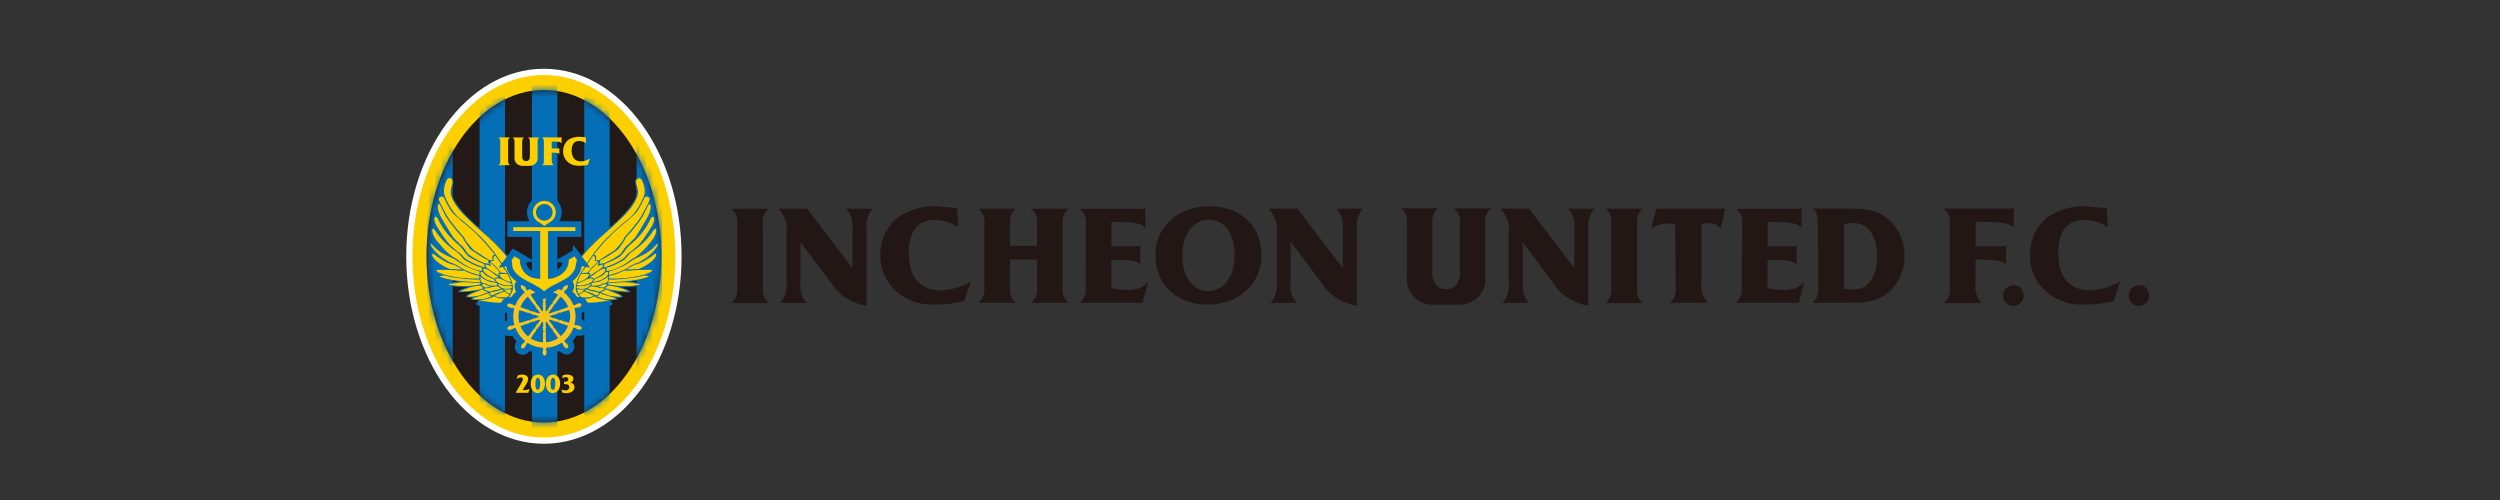 <svg width="400" height="80" viewBox="0 0 400 80" fill="none" xmlns="http://www.w3.org/2000/svg">
<rect x="0" y="0" width="400" height="80" fill="#333333" stroke="none"/>
<path d="M87.026 70.5C93.032 70.5 98.425 67.142 102.298 61.8C106.171 56.459 108.552 49.103 108.552 41C108.552 32.9 106.171 25.545 102.298 20.202C98.426 14.86 93.032 11.5 87.026 11.5C81.019 11.5 75.626 14.86 71.753 20.202C67.88 25.545 65.5 32.9 65.5 41C65.5 49.1 67.88 56.455 71.753 61.798C75.626 67.14 81.019 70.5 87.026 70.5Z" fill="#FCCF00" stroke="white"/>
<path d="M105.814 41C105.814 55.695 97.405 67.608 87.026 67.608C76.647 67.608 68.238 55.695 68.238 41C68.238 26.305 76.647 14.392 87.026 14.392C97.405 14.392 105.814 26.305 105.814 41Z" fill="#231916"/>
<mask id="mask0_2008_2573" style="mask-type:luminance" maskUnits="userSpaceOnUse" x="68" y="14" width="38" height="54">
<path d="M105.884 41C105.884 55.695 97.469 67.608 87.096 67.608C76.724 67.608 68.309 55.695 68.309 41C68.309 26.305 76.718 14.392 87.096 14.392C97.475 14.392 105.884 26.305 105.884 41Z" fill="white"/>
</mask>
<g mask="url(#mask0_2008_2573)">
<path d="M72.427 12.313H68.353V70.371H72.427V12.313Z" fill="#046EB7"/>
<path d="M80.804 12.313H76.731V70.371H80.804V12.313Z" fill="#046EB7"/>
<path d="M89.181 12.313H85.107V70.371H89.181V12.313Z" fill="#046EB7"/>
<path d="M97.552 12.313H93.478V70.371H97.552V12.313Z" fill="#046EB7"/>
<path d="M105.929 12.313H101.855V70.371H105.929V12.313Z" fill="#046EB7"/>
</g>
<path d="M82.364 47.478C81.781 48.36 80.292 48.801 80.272 48.808C79.326 48.936 77.548 48.616 77.548 48.616C75.591 48.552 76.89 47.983 76.89 47.983C74.485 48.092 76.007 47.497 76.007 47.497C72.944 47.836 76.468 46.461 76.468 46.461C70.783 47.248 75.125 45.905 75.125 45.905C68.372 45.617 73.711 45.093 73.711 45.093C68.026 44.185 70.898 43.98 70.898 43.98C67.598 42.771 71.915 43.097 71.915 43.097C69.894 42.304 69.19 41.102 69.19 41.102C68.73 40.002 69.695 40.789 69.695 40.789C70.201 41.313 71.32 41.71 71.32 41.71C69.414 40.476 68.896 39.331 68.896 39.331C68.711 38.429 69.369 39.305 69.369 39.305C70.38 40.508 72.311 41.166 72.311 41.166C69.146 38.34 69.037 37.067 69.037 37.067C69.088 35.98 69.798 37.003 69.798 37.003C70.981 38.8 71.627 38.903 71.627 38.903C69.146 35.584 69.382 34.931 69.382 34.931C69.791 34.068 70.194 35.149 70.194 35.149C71.524 37.675 72.535 38.193 72.535 38.193L71.333 36.242C69.9 34.087 69.951 33.032 69.951 33.032C69.958 32.367 70.424 32.617 70.424 32.617L70.201 32.092C69.951 31.018 71.077 31.44 71.077 31.44L70.949 31.133C70.904 28.517 71.882 28.409 71.882 28.409C72.752 28.479 72.413 29.56 72.413 29.56C72.247 29.931 72.241 31.178 72.241 31.178C73.11 33.889 77.906 37.668 77.906 37.668C81.18 40.169 83.476 44.556 83.476 44.556L84.064 46.985C84.064 46.985 83.016 46.525 82.37 47.491L82.364 47.478Z" fill="#FCCF00"/>
<path d="M79.236 48.757L76.953 48.469L76.544 48.38C76.544 48.38 76.698 48.258 76.704 48.252C76.704 48.252 76.787 48.066 77.375 47.945C77.375 47.945 78.661 47.734 79.076 47.376C79.076 47.376 79.754 47.919 81.244 47.759C81.244 47.759 81.577 47.446 81.948 46.685C82.325 45.918 81.686 44.479 81.686 44.479C81.315 43.513 79.646 41.179 79.646 41.179C78.296 39.19 76.896 37.88 76.896 37.88C74.952 35.974 73.507 34.919 73.507 34.919C72.036 33.697 71.153 31.351 71.153 31.351C70.751 30.289 71.377 29.023 71.377 29.023C71.607 28.351 72.042 28.505 72.042 28.505C72.535 28.645 72.368 29.349 72.368 29.349C72.234 29.758 72.1 30.558 72.1 30.558C71.985 31.875 73.628 33.71 73.628 33.71C74.568 34.874 78.053 37.892 78.053 37.892C80.797 40.373 82.031 42.343 82.031 42.343C82.709 43.232 83.118 43.999 83.361 44.587C83.406 44.556 83.463 44.536 83.527 44.511C83.156 43.667 82.408 42.356 80.918 40.565C80.918 40.565 80.112 39.382 77.075 36.767C77.075 36.767 74.005 34.222 73.072 32.649C73.072 32.649 72.042 31.466 72.375 30.001C72.375 30.001 72.944 28.748 72.068 28.345C72.068 28.345 71.55 28.089 71.115 29.157C71.115 29.157 70.699 30.084 70.808 31.165C70.949 31.446 70.431 31.178 70.296 31.293C70.296 31.293 70.073 31.427 70.066 31.67C70.066 31.67 69.964 31.939 70.296 32.463C70.296 32.463 69.6 32.329 69.926 33.787C69.926 33.787 70.066 34.26 70.482 34.957L72.049 37.572C72.049 37.572 72.394 38.097 71.921 37.572C71.921 37.572 70.782 36.236 70.169 34.855C70.169 34.855 70.073 34.503 69.676 34.49C69.676 34.49 69.037 34.669 69.408 35.577C69.408 35.577 70.002 36.831 71.025 38.257C71.025 38.257 71.422 38.826 70.923 38.314L69.811 36.869C69.811 36.869 69.459 36.358 69.082 36.517C69.082 36.517 68.551 37.131 69.855 38.768C69.855 38.768 71.256 40.367 71.991 40.923C71.991 40.923 70.648 40.642 69.229 39.031C69.229 39.031 68.717 38.487 68.826 39.19C68.826 39.19 69.082 40.245 71.147 41.601C71.147 41.601 70.655 41.461 69.945 40.847C69.945 40.847 68.8 39.855 69.056 40.91C69.056 40.91 69.504 42.151 71.607 42.989C71.607 42.989 67.63 42.771 70.687 43.897C70.687 43.897 67.847 44.402 73.564 45.086C73.564 45.086 69.472 45.349 72.976 45.879L74.83 45.924C74.83 45.924 71.46 46.986 74.671 46.711L76.077 46.512C76.077 46.512 72.765 47.887 75.764 47.535C75.764 47.535 74.415 48.002 76.691 48.06C76.691 48.06 76.391 48.277 76.295 48.373C76.295 48.373 76.295 48.373 76.308 48.373C76.276 48.392 76.275 48.411 76.32 48.424C76.288 48.424 76.288 48.424 76.416 48.45C76.416 48.45 76.499 48.456 76.493 48.463C76.723 48.52 79.147 48.929 80.151 48.91C80.183 48.846 80.221 48.782 80.272 48.718C79.895 48.718 79.409 48.718 79.249 48.725L79.236 48.757ZM78.424 47.133C78.424 47.133 78.175 46.96 78.501 46.8L78.917 46.666C78.917 46.666 79.166 46.653 79.179 46.64C79.179 46.64 79.511 46.525 79.857 46.48C79.857 46.48 80.189 46.365 80.355 46.276L80.579 46.499C80.579 46.499 80.228 46.736 79.677 46.832C79.677 46.832 79.243 46.998 79.275 47.005C79.275 47.005 78.878 47.408 78.424 47.133ZM76.928 44.568C76.87 44.472 76.832 44.357 76.858 44.229C76.858 44.229 77.228 44.594 77.727 44.805C77.714 44.805 78.066 44.971 78.053 44.971C78.117 45.01 78.258 45.035 78.316 45.074C78.731 45.157 79.166 45.221 79.537 45.297C79.505 45.342 79.447 45.489 79.55 45.668C79.55 45.668 78.175 45.898 77.791 45.342C77.721 45.336 77.612 45.361 77.612 45.361C77.612 45.361 76.973 45.374 76.838 44.722C76.838 44.722 76.947 44.613 76.921 44.575L76.928 44.568ZM78.45 42.234C77.906 41.307 79.665 43.181 79.665 43.181L79.991 43.679C79.601 43.699 79.677 43.961 79.805 44.178C79.441 43.897 78.897 43.532 78.904 43.545L77.919 42.899C77.139 41.991 78.29 42.477 78.29 42.477C78.718 42.695 78.45 42.241 78.45 42.241V42.234ZM78.533 43.449C78.616 43.513 78.693 43.526 78.846 43.692C79.044 43.871 79.569 44.223 79.812 44.383C79.396 44.3 79.096 44.587 79.096 44.587C78.91 44.479 78.501 44.281 78.501 44.281C77.548 43.763 77.395 43.417 77.395 43.417C77.26 43.225 77.331 43.072 77.331 43.072C77.465 42.784 78.111 43.168 78.533 43.449ZM77.331 43.628C77.331 43.628 77.427 43.827 77.638 43.967C77.638 43.967 77.881 44.121 77.996 44.21L79.089 44.722C79.089 44.722 79.115 44.99 79.39 45.157C79.153 45.099 78.028 44.811 78.066 44.843C77.67 44.639 76.704 44.14 76.883 43.615C76.883 43.615 77.037 43.334 77.331 43.635V43.628ZM77.369 45.444L77.702 45.496C77.702 45.496 78.085 45.815 78.571 45.809C78.571 45.809 78.021 45.943 77.932 45.994C77.746 46.02 77.439 45.994 77.19 45.726C77.19 45.726 76.985 45.387 77.375 45.438L77.369 45.444ZM77.689 46.122L78.194 46.071C78.194 46.071 78.194 46.071 78.207 46.071C78.373 45.994 79.204 45.803 79.639 45.796C79.639 45.796 80.016 46.071 80.144 46.186C80.144 46.186 79.71 46.397 79.217 46.41C79.153 46.436 78.878 46.506 78.808 46.525C78.776 46.551 78.437 46.838 77.727 46.436C77.727 46.436 77.139 46.231 77.689 46.129V46.122ZM81.084 47.567C81.084 47.567 79.179 47.695 79.23 47.248C79.23 47.248 80.074 46.883 80.055 46.877L80.726 46.627C80.726 46.627 81.148 46.986 81.385 47.075C81.385 47.075 81.462 47.107 81.513 47.158C81.513 47.158 81.321 47.433 81.078 47.567H81.084ZM81.724 46.717C81.724 46.717 81.686 46.902 81.634 46.966C81.634 46.966 81.244 46.992 80.969 46.647C80.969 46.647 80.726 46.359 80.573 46.282C80.573 46.282 81.43 46.404 81.756 46.25C81.756 46.25 81.839 46.506 81.794 46.512C81.769 46.57 81.698 46.717 81.717 46.723L81.724 46.717ZM81.858 46.084C81.858 46.084 80.362 46.589 79.729 45.585C79.729 45.585 79.556 45.304 79.837 45.451C79.837 45.451 80.413 45.796 81.212 45.77L81.89 45.79C81.89 45.79 81.935 45.975 81.858 46.084ZM81.82 45.617C81.82 45.617 80.969 45.924 79.633 45.195C79.633 45.195 78.923 44.645 79.466 44.562C79.466 44.562 79.876 44.44 80.477 44.798C80.477 44.798 81.59 45.304 81.801 45.342C81.801 45.342 81.973 45.464 81.826 45.623L81.82 45.617ZM81.775 45.169C81.775 45.169 80.49 44.933 79.984 44.146C79.984 44.146 79.703 43.871 80.093 43.846C80.093 43.846 80.841 43.756 81.225 43.871C81.225 43.871 81.686 44.754 81.775 45.169ZM79.275 40.923L80.387 42.535C80.471 42.663 80.573 42.906 80.573 42.906C80.547 42.899 80.88 43.168 81.135 43.731L80.758 43.66L80.541 43.641H80.163C79.94 43.398 79.492 42.791 79.505 42.823C79.198 42.471 78.597 42.081 78.539 41.825C78.488 41.608 78.955 41.876 79 41.729C78.789 40.866 79.275 40.917 79.275 40.917V40.923ZM70.252 31.683C70.252 31.683 70.501 31.255 71.006 31.561C71.006 31.561 71.818 33.429 72.503 34.151C72.503 34.151 73.487 35.111 74.498 35.897C74.498 35.897 76.033 37.151 76.672 37.911C76.672 37.911 76.838 38.046 77.452 38.698C77.452 38.698 78.769 40.201 79.166 40.77C79.166 40.77 78.814 40.802 78.782 41C78.782 41 78.725 41.403 78.853 41.627L78.258 41.601C78.258 41.601 75.847 40.041 75.905 40.098C75.905 40.098 75.15 39.459 74.389 38.301C74.389 38.301 74.293 37.95 74.223 37.937C74.223 37.937 72.336 35.91 71.492 34.484C71.492 34.484 70.674 32.943 70.533 32.693C70.533 32.693 70.079 31.843 70.258 31.677L70.252 31.683ZM70.77 35.123C69.843 33.595 70.073 32.866 70.073 32.866C70.175 32.258 70.488 32.949 70.488 32.949C70.667 33.275 71.3 34.567 71.3 34.567C72.445 36.396 74.037 38.001 74.037 38.001C74.127 38.365 75.099 39.683 75.099 39.683C75.086 39.715 75.451 40.086 76.039 40.412C76.039 40.412 76.8 41 78.143 41.672L78.098 41.876C78.098 41.876 78.111 42.03 78.13 42.03C78.13 42.03 78.373 42.324 78.073 42.209C78.073 42.209 77.817 42.049 77.599 42.132C77.599 42.132 75.706 41.403 74.805 40.54L74.364 39.887L73.935 39.344C73.5 39.056 73.545 38.979 72.573 38.039C72.221 37.592 70.77 35.111 70.77 35.111V35.123ZM69.964 36.332C69.088 34.868 69.689 34.657 69.689 34.657C69.99 34.612 70.258 35.405 70.258 35.405C71.339 37.592 73.302 39.126 73.302 39.126C74.076 39.772 74.312 40.348 74.395 40.418L75.054 41.109L75.278 41.23C75.783 41.563 77.516 42.273 77.516 42.273C77.369 42.368 77.535 42.669 77.535 42.669L77.522 42.803C75.131 42.042 74.191 41.166 74.191 41.166C73.826 40.642 73.846 40.783 73.43 40.386C73.04 40.13 72.285 39.453 72.285 39.453C71.384 38.711 69.964 36.325 69.964 36.325V36.332ZM70.098 38.768C70.098 38.768 69.235 37.899 69.152 36.843C69.152 36.843 69.126 36.281 69.657 36.907C69.657 36.907 70.763 38.826 73.193 40.38L73.551 40.744C73.551 40.744 74.101 41.352 74.255 41.531C74.274 41.544 74.3 41.556 74.319 41.569C74.319 41.569 75.917 42.56 77.222 42.867C77.222 42.867 76.934 43.002 77.152 43.347C77.152 43.347 75.527 43.302 73.641 41.87C73.641 41.87 72.925 41.345 72.938 41.365C72.938 41.365 71.806 40.91 70.098 38.762V38.768ZM69.069 39.465C69.069 39.465 68.653 38.602 69.216 39.203C69.216 39.203 69.938 40.124 71.384 40.847C71.384 40.847 72.426 41.301 72.829 41.524C72.829 41.524 73.404 41.959 73.507 41.972C73.507 41.972 74.325 42.733 76.736 43.443C76.736 43.443 76.672 43.801 76.736 43.993C76.736 43.993 74.741 43.641 73.097 42.413C73.097 42.413 72.893 42.362 72.471 42.126C72.471 42.126 72.33 42.062 72.298 42.113C72.298 42.113 70.137 41.185 69.075 39.459L69.069 39.465ZM69.216 41.026C69.216 41.026 68.966 40.341 69.452 40.668C69.452 40.668 71.173 42.126 72.675 42.381C72.675 42.381 72.944 42.56 73.027 42.56C73.027 42.56 73.858 43.078 73.98 43.136C73.98 43.136 71.953 43.008 71.991 43.053C71.991 43.053 69.951 42.305 69.216 41.032V41.026ZM70.412 43.679C70.412 43.679 69.19 43.187 70.22 43.161L72.33 43.206C72.33 43.206 72.88 43.283 72.81 43.219C72.81 43.219 73.635 43.392 74.089 43.289H74.261C74.261 43.289 75.508 43.961 76.717 44.14C76.717 44.14 76.659 44.383 76.73 44.556C76.73 44.556 76.007 44.543 75.623 44.575C75.623 44.575 72.272 44.504 70.418 43.679H70.412ZM70.859 44.415C70.859 44.415 69.702 44.293 71.019 44.057C71.019 44.057 72.132 44.396 73.788 44.543C73.788 44.543 75.591 44.811 76.678 44.715L76.896 45.182C76.896 45.182 72.183 45.016 70.859 44.415ZM72.611 45.687C72.611 45.687 70.782 45.464 72.56 45.355C72.56 45.355 73.609 45.163 74.153 45.144C74.153 45.144 76.73 45.272 77.004 45.336C77.004 45.336 76.851 45.387 76.774 45.515C76.774 45.515 74.971 45.962 72.618 45.687H72.611ZM74.204 46.634C72.727 46.762 74.671 46.173 74.671 46.173C75.713 45.726 76.921 45.687 76.921 45.687C76.947 45.815 77.235 45.994 77.324 46.052C77.248 46.097 77.171 46.167 77.171 46.167C76.467 46.48 74.21 46.64 74.21 46.64L74.204 46.634ZM75.035 47.484C74.037 47.497 75.981 46.794 75.981 46.794C76.621 46.512 77.062 46.352 77.26 46.282C77.331 46.563 78.098 46.755 78.098 46.755C77.881 46.845 76.845 47.228 76.845 47.228C76.32 47.44 75.029 47.484 75.029 47.484H75.035ZM76.116 47.894C76.116 47.894 75.022 47.906 76.084 47.574C76.084 47.574 77.535 47.171 78.188 46.896C78.188 46.896 78.149 47.369 78.718 47.344C78.718 47.344 77.695 48.022 76.109 47.894H76.116Z" fill="#046EB7"/>
<path d="M84.058 46.973C84.058 46.973 83.01 46.512 82.364 47.478C81.782 48.36 80.292 48.801 80.272 48.808C79.326 48.936 77.548 48.616 77.548 48.616C76.813 48.59 76.538 48.501 76.481 48.386" stroke="#046EB7" stroke-width="0.82"/>
<path d="M91.81 47.478C92.392 48.36 93.882 48.801 93.901 48.808C94.847 48.936 96.625 48.616 96.625 48.616C98.582 48.552 97.284 47.983 97.284 47.983C99.688 48.092 98.166 47.497 98.166 47.497C101.229 47.836 97.706 46.461 97.706 46.461C103.391 47.248 99.049 45.905 99.049 45.905C105.801 45.617 100.462 45.093 100.462 45.093C106.147 44.185 103.276 43.98 103.276 43.98C106.575 42.771 102.259 43.097 102.259 43.097C104.28 42.304 104.983 41.102 104.983 41.102C105.443 40.002 104.478 40.789 104.478 40.789C103.973 41.313 102.847 41.71 102.847 41.71C104.753 40.476 105.271 39.331 105.271 39.331C105.456 38.429 104.797 39.305 104.797 39.305C103.787 40.508 101.856 41.166 101.856 41.166C105.021 38.34 105.13 37.067 105.13 37.067C105.079 35.98 104.375 37.003 104.375 37.003C103.192 38.8 102.547 38.903 102.547 38.903C105.028 35.584 104.791 34.931 104.791 34.931C104.382 34.068 103.979 35.149 103.979 35.149C102.649 37.675 101.638 38.193 101.638 38.193L102.841 36.242C104.273 34.087 104.222 33.032 104.222 33.032C104.216 32.367 103.749 32.617 103.749 32.617L103.973 32.092C104.222 31.018 103.103 31.44 103.103 31.44L103.231 31.133C103.276 28.517 102.297 28.409 102.297 28.409C101.427 28.479 101.766 29.56 101.766 29.56C101.933 29.931 101.939 31.178 101.939 31.178C101.069 33.889 96.273 37.668 96.273 37.668C92.999 40.169 90.704 44.556 90.704 44.556L90.115 46.985C90.115 46.985 91.164 46.525 91.81 47.491V47.478Z" fill="#FCCF00"/>
<path d="M93.907 48.75C93.958 48.808 94.003 48.872 94.029 48.942C95.033 48.961 97.456 48.552 97.686 48.495C97.686 48.488 97.763 48.482 97.763 48.482C97.891 48.456 97.891 48.45 97.859 48.456C97.904 48.443 97.898 48.424 97.872 48.405C97.872 48.405 97.878 48.405 97.885 48.405C97.789 48.309 97.488 48.092 97.488 48.092C99.765 48.034 98.415 47.567 98.415 47.567C101.415 47.919 98.102 46.544 98.102 46.544L99.509 46.742C102.726 47.017 99.349 45.956 99.349 45.956L101.204 45.911C104.708 45.374 100.615 45.118 100.615 45.118C106.332 44.434 103.493 43.929 103.493 43.929C106.55 42.803 102.572 43.021 102.572 43.021C104.676 42.183 105.124 40.942 105.124 40.942C105.379 39.887 104.235 40.879 104.235 40.879C103.525 41.492 103.033 41.633 103.033 41.633C105.098 40.277 105.354 39.222 105.354 39.222C105.462 38.519 104.951 39.062 104.951 39.062C103.531 40.667 102.188 40.955 102.188 40.955C102.924 40.399 104.324 38.8 104.324 38.8C105.629 37.163 105.098 36.549 105.098 36.549C104.721 36.389 104.369 36.901 104.369 36.901L103.256 38.346C102.758 38.858 103.154 38.289 103.154 38.289C104.177 36.863 104.772 35.609 104.772 35.609C105.143 34.701 104.503 34.522 104.503 34.522C104.107 34.541 104.011 34.887 104.011 34.887C103.397 36.268 102.259 37.604 102.259 37.604C101.786 38.129 102.131 37.604 102.131 37.604L103.698 34.989C104.113 34.292 104.254 33.819 104.254 33.819C104.58 32.367 103.883 32.495 103.883 32.495C104.216 31.971 104.113 31.702 104.113 31.702C104.107 31.459 103.883 31.325 103.883 31.325C103.742 31.203 103.231 31.472 103.371 31.197C103.48 30.123 103.064 29.189 103.064 29.189C102.63 28.115 102.112 28.377 102.112 28.377C101.229 28.78 101.805 30.033 101.805 30.033C102.144 31.491 101.108 32.681 101.108 32.681C100.174 34.254 97.105 36.799 97.105 36.799C94.067 39.408 93.261 40.597 93.261 40.597C91.771 42.388 91.023 43.699 90.652 44.543C90.716 44.568 90.78 44.587 90.819 44.619C91.062 44.031 91.471 43.257 92.149 42.375C92.149 42.375 93.376 40.405 96.126 37.924C96.126 37.924 99.611 34.906 100.551 33.742C100.551 33.742 102.195 31.907 102.08 30.589C102.08 30.589 101.939 29.79 101.811 29.381C101.811 29.381 101.645 28.684 102.137 28.537C102.137 28.537 102.572 28.377 102.802 29.055C102.802 29.055 103.429 30.321 103.026 31.382C103.026 31.382 102.144 33.729 100.673 34.951C100.673 34.951 99.228 35.999 97.284 37.911C97.284 37.911 95.883 39.222 94.528 41.211C94.528 41.211 92.859 43.545 92.488 44.511C92.488 44.511 91.855 45.95 92.225 46.717C92.596 47.484 92.929 47.791 92.929 47.791C94.419 47.951 95.097 47.407 95.097 47.407C95.512 47.766 96.798 47.977 96.798 47.977C97.386 48.098 97.469 48.284 97.469 48.284C97.475 48.29 97.623 48.399 97.629 48.411L97.22 48.501L94.937 48.789C94.77 48.789 94.291 48.776 93.914 48.782L93.907 48.75ZM94.892 47.005L94.489 46.832C93.939 46.736 93.588 46.499 93.588 46.499L93.811 46.276C93.978 46.365 94.31 46.48 94.31 46.48C94.662 46.525 94.994 46.64 94.994 46.64C95.007 46.647 95.257 46.666 95.257 46.666L95.672 46.8C95.998 46.96 95.749 47.133 95.749 47.133C95.288 47.401 94.898 47.005 94.898 47.005H94.892ZM97.328 44.715C97.194 45.368 96.555 45.355 96.555 45.355C96.555 45.355 96.44 45.329 96.376 45.336C95.992 45.892 94.617 45.662 94.617 45.662C94.719 45.483 94.655 45.342 94.63 45.291C94.994 45.214 95.429 45.15 95.851 45.067C95.915 45.029 96.049 45.003 96.113 44.965C96.101 44.965 96.452 44.798 96.44 44.798C96.938 44.594 97.309 44.223 97.309 44.223C97.335 44.351 97.303 44.466 97.239 44.562C97.213 44.6 97.322 44.709 97.322 44.709L97.328 44.715ZM95.877 42.477C95.877 42.477 97.028 41.998 96.248 42.899L95.257 43.545C95.257 43.545 94.719 43.903 94.355 44.178C94.489 43.961 94.559 43.699 94.169 43.679L94.502 43.181C94.502 43.181 96.267 41.307 95.717 42.234C95.717 42.234 95.442 42.688 95.877 42.471V42.477ZM96.836 43.085C96.836 43.085 96.906 43.238 96.772 43.43C96.772 43.43 96.612 43.782 95.666 44.293C95.666 44.293 95.263 44.492 95.071 44.6C95.071 44.6 94.77 44.306 94.355 44.396C94.598 44.236 95.116 43.878 95.32 43.705C95.474 43.532 95.551 43.526 95.634 43.462C96.056 43.181 96.702 42.797 96.836 43.085ZM97.284 43.615C97.463 44.14 96.497 44.639 96.101 44.843C96.139 44.811 95.013 45.099 94.777 45.157C95.052 44.99 95.078 44.722 95.078 44.722L96.171 44.21C96.286 44.127 96.529 43.967 96.529 43.967C96.74 43.827 96.836 43.628 96.836 43.628C97.13 43.328 97.284 43.609 97.284 43.609V43.615ZM96.983 45.739C96.734 46.007 96.427 46.026 96.241 46.007C96.145 45.95 95.602 45.822 95.602 45.822C96.088 45.822 96.472 45.508 96.472 45.508L96.804 45.457C97.188 45.406 96.99 45.745 96.99 45.745L96.983 45.739ZM96.44 46.435C95.73 46.838 95.391 46.551 95.359 46.525C95.282 46.506 95.013 46.429 94.95 46.41C94.457 46.404 94.022 46.186 94.022 46.186C94.144 46.071 94.528 45.796 94.528 45.796C94.962 45.809 95.794 45.994 95.96 46.071H95.973L96.478 46.122C97.028 46.218 96.44 46.429 96.44 46.429V46.435ZM92.647 47.171C92.699 47.113 92.775 47.088 92.775 47.088C93.012 46.998 93.434 46.64 93.434 46.64L94.106 46.889L94.93 47.26C94.982 47.708 93.076 47.58 93.076 47.58C92.839 47.446 92.641 47.171 92.641 47.171H92.647ZM92.36 46.519C92.315 46.512 92.398 46.256 92.398 46.256C92.724 46.416 93.581 46.288 93.581 46.288C93.434 46.359 93.185 46.653 93.185 46.653C92.916 47.005 92.52 46.973 92.52 46.973C92.468 46.915 92.43 46.723 92.43 46.723C92.449 46.723 92.379 46.57 92.353 46.512L92.36 46.519ZM92.27 45.802L92.948 45.783C93.747 45.809 94.323 45.464 94.323 45.464C94.611 45.31 94.432 45.598 94.432 45.598C93.799 46.602 92.302 46.097 92.302 46.097C92.225 45.988 92.27 45.802 92.27 45.802ZM92.366 45.348C92.577 45.316 93.69 44.805 93.69 44.805C94.291 44.447 94.7 44.568 94.7 44.568C95.244 44.645 94.534 45.201 94.534 45.201C93.197 45.93 92.347 45.623 92.347 45.623C92.2 45.464 92.373 45.342 92.373 45.342L92.366 45.348ZM92.935 43.878C93.319 43.763 94.067 43.852 94.067 43.852C94.457 43.878 94.176 44.153 94.176 44.153C93.671 44.933 92.385 45.176 92.385 45.176C92.481 44.767 92.935 43.878 92.935 43.878ZM95.161 41.742C95.205 41.889 95.672 41.62 95.621 41.838C95.557 42.093 94.962 42.484 94.655 42.835C94.668 42.803 94.221 43.411 93.997 43.647H93.62L93.402 43.673L93.025 43.743C93.274 43.181 93.613 42.906 93.588 42.918C93.588 42.918 93.696 42.682 93.773 42.547L94.886 40.936C94.886 40.936 95.372 40.885 95.161 41.748V41.742ZM103.627 32.706C103.487 32.955 102.668 34.497 102.668 34.497C101.824 35.923 99.938 37.95 99.938 37.95C99.867 37.962 99.771 38.314 99.771 38.314C99.017 39.465 98.256 40.111 98.256 40.111C98.307 40.054 95.902 41.614 95.902 41.614L95.308 41.639C95.436 41.416 95.378 41.013 95.378 41.013C95.346 40.808 94.994 40.783 94.994 40.783C95.391 40.213 96.708 38.711 96.708 38.711C97.322 38.058 97.488 37.924 97.488 37.924C98.128 37.163 99.662 35.91 99.662 35.91C100.673 35.123 101.651 34.164 101.651 34.164C102.335 33.441 103.148 31.574 103.148 31.574C103.653 31.267 103.902 31.696 103.902 31.696C104.081 31.862 103.627 32.712 103.627 32.712V32.706ZM101.581 38.058C100.609 38.998 100.654 39.075 100.219 39.363L99.784 39.907L99.343 40.559C98.441 41.416 96.548 42.151 96.548 42.151C96.331 42.068 96.075 42.228 96.075 42.228C95.775 42.343 96.017 42.049 96.017 42.049C96.037 42.049 96.049 41.895 96.049 41.895L96.005 41.691C97.348 41.019 98.109 40.431 98.109 40.431C98.703 40.111 99.068 39.74 99.055 39.702C99.055 39.702 100.027 38.385 100.117 38.02C100.117 38.02 101.715 36.415 102.853 34.586C102.853 34.586 103.48 33.301 103.666 32.968C103.666 32.968 103.979 32.271 104.081 32.885C104.081 32.885 104.311 33.614 103.384 35.142C103.384 35.142 101.933 37.624 101.581 38.071V38.058ZM101.869 39.465C101.869 39.465 101.114 40.137 100.724 40.399C100.308 40.795 100.328 40.655 99.963 41.179C99.963 41.179 99.023 42.055 96.631 42.816L96.619 42.682C96.619 42.682 96.785 42.381 96.638 42.285C96.638 42.285 98.371 41.575 98.876 41.243L99.1 41.121L99.765 40.431C99.848 40.367 100.085 39.785 100.858 39.139C100.858 39.139 102.821 37.611 103.902 35.417C103.902 35.417 104.171 34.618 104.471 34.669C104.471 34.669 105.072 34.887 104.196 36.345C104.196 36.345 102.777 38.73 101.875 39.472L101.869 39.465ZM101.216 41.377L100.513 41.883C98.633 43.315 97.002 43.36 97.002 43.36C97.226 43.014 96.938 42.88 96.938 42.88C98.243 42.573 99.841 41.582 99.841 41.582C99.861 41.569 99.886 41.55 99.906 41.544C100.059 41.364 100.609 40.757 100.609 40.757L100.967 40.392C103.397 38.839 104.503 36.92 104.503 36.92C105.028 36.294 105.008 36.856 105.008 36.856C104.925 37.911 104.062 38.781 104.062 38.781C102.355 40.93 101.223 41.384 101.223 41.384L101.216 41.377ZM101.862 42.126C101.837 42.074 101.69 42.138 101.69 42.138C101.268 42.375 101.063 42.426 101.063 42.426C99.419 43.647 97.424 44.005 97.424 44.005C97.488 43.814 97.424 43.456 97.424 43.456C99.835 42.746 100.654 41.985 100.654 41.985C100.762 41.972 101.332 41.537 101.332 41.537C101.734 41.313 102.777 40.859 102.777 40.859C104.222 40.137 104.945 39.216 104.945 39.216C105.507 38.608 105.092 39.478 105.092 39.478C104.03 41.211 101.869 42.132 101.869 42.132L101.862 42.126ZM102.156 43.053C102.201 43.014 100.168 43.136 100.168 43.136C100.296 43.078 101.12 42.56 101.12 42.56C101.197 42.56 101.472 42.381 101.472 42.381C102.975 42.126 104.695 40.667 104.695 40.667C105.181 40.341 104.932 41.026 104.932 41.026C104.196 42.304 102.156 43.046 102.156 43.046V43.053ZM98.531 44.575C98.147 44.543 97.424 44.556 97.424 44.556C97.495 44.376 97.437 44.14 97.437 44.14C98.646 43.961 99.893 43.283 99.893 43.283H100.065C100.519 43.392 101.344 43.219 101.344 43.219C101.274 43.283 101.824 43.206 101.824 43.206L103.934 43.161C104.957 43.187 103.742 43.679 103.742 43.679C101.888 44.504 98.537 44.575 98.537 44.575H98.531ZM97.252 45.182L97.469 44.715C98.556 44.818 100.36 44.543 100.36 44.543C102.016 44.402 103.128 44.057 103.128 44.057C104.452 44.293 103.288 44.415 103.288 44.415C101.971 45.016 97.252 45.182 97.252 45.182ZM97.38 45.515C97.296 45.387 97.149 45.336 97.149 45.336C97.424 45.272 100.001 45.144 100.001 45.144C100.539 45.163 101.594 45.355 101.594 45.355C103.371 45.464 101.543 45.687 101.543 45.687C99.183 45.962 97.386 45.515 97.386 45.515H97.38ZM96.983 46.167C96.983 46.167 96.9 46.097 96.83 46.052C96.926 45.994 97.207 45.815 97.233 45.687C97.233 45.687 98.441 45.732 99.483 46.173C99.483 46.173 101.421 46.762 99.95 46.634C99.95 46.634 97.686 46.48 96.99 46.16L96.983 46.167ZM97.303 47.228C97.303 47.228 96.267 46.845 96.049 46.755C96.049 46.755 96.817 46.563 96.887 46.282C97.085 46.352 97.527 46.506 98.166 46.794C98.166 46.794 100.11 47.503 99.113 47.484C99.113 47.484 97.827 47.433 97.296 47.228H97.303ZM95.429 47.343C95.998 47.369 95.96 46.896 95.96 46.896C96.619 47.171 98.064 47.574 98.064 47.574C99.132 47.906 98.032 47.894 98.032 47.894C96.446 48.028 95.423 47.343 95.423 47.343H95.429Z" fill="#046EB7"/>
<path d="M90.115 46.973C90.115 46.973 91.164 46.512 91.81 47.478C92.392 48.36 93.882 48.801 93.901 48.808C94.847 48.936 96.625 48.616 96.625 48.616C97.36 48.59 97.635 48.501 97.693 48.386" stroke="#046EB7" stroke-width="0.82"/>
<path d="M92.953 52.28L92.915 52.242C92.832 52.152 92.416 51.986 92.135 52.056C92.115 52.037 92.058 51.98 92.058 51.98C92.045 51.973 91.949 51.941 91.904 51.929C92.019 51.507 92.083 51.078 92.096 50.656C92.096 50.215 92.032 49.774 91.911 49.339C91.949 49.326 92.026 49.3 92.026 49.3C92.039 49.294 92.096 49.236 92.115 49.217C92.403 49.288 92.819 49.121 92.895 49.032L92.934 48.993C92.998 48.929 93.068 48.859 93.023 48.712C92.979 48.565 92.876 48.546 92.793 48.533L92.736 48.52C92.614 48.495 92.186 48.603 91.994 48.827C91.968 48.827 91.892 48.814 91.892 48.814C91.879 48.814 91.796 48.84 91.757 48.853C91.438 48.028 90.907 47.305 90.223 46.755C90.248 46.723 90.293 46.659 90.293 46.659C90.293 46.647 90.312 46.563 90.319 46.538C90.593 46.429 90.83 46.052 90.843 45.93V45.873C90.843 45.873 90.862 45.815 90.862 45.783C90.862 45.719 90.843 45.655 90.753 45.591C90.625 45.502 90.536 45.547 90.459 45.591L90.408 45.617C90.293 45.668 90.011 46.014 89.992 46.301C89.973 46.314 89.896 46.352 89.896 46.352C89.89 46.359 89.839 46.429 89.813 46.461C89.078 45.988 88.221 45.713 87.338 45.668V45.547C87.338 45.547 87.294 45.457 87.287 45.432C87.371 45.297 87.403 45.112 87.403 44.946C87.403 44.805 87.383 44.683 87.351 44.632L87.326 44.581C87.287 44.504 87.243 44.415 87.083 44.415C86.923 44.415 86.885 44.504 86.846 44.581L86.821 44.632C86.789 44.683 86.769 44.805 86.769 44.946C86.769 45.112 86.801 45.297 86.885 45.432C86.872 45.451 86.84 45.528 86.84 45.528C86.84 45.528 86.84 45.63 86.84 45.668C85.951 45.719 85.1 45.994 84.365 46.474C84.339 46.442 84.295 46.378 84.295 46.378C84.282 46.372 84.205 46.327 84.186 46.32C84.167 46.026 83.879 45.687 83.77 45.636L83.719 45.611C83.642 45.572 83.553 45.528 83.425 45.611C83.342 45.675 83.323 45.739 83.323 45.802C83.323 45.834 83.323 45.86 83.329 45.892V45.95C83.348 46.071 83.585 46.448 83.86 46.557C83.86 46.583 83.879 46.666 83.879 46.666C83.879 46.678 83.936 46.749 83.956 46.781C83.272 47.337 82.747 48.066 82.434 48.891C82.395 48.878 82.319 48.853 82.319 48.853C82.306 48.853 82.223 48.865 82.197 48.865C82.012 48.642 81.577 48.533 81.455 48.559L81.398 48.571C81.308 48.584 81.212 48.603 81.161 48.75C81.11 48.898 81.187 48.974 81.251 49.032L81.289 49.07C81.366 49.16 81.781 49.326 82.069 49.256C82.088 49.275 82.146 49.332 82.146 49.332C82.159 49.339 82.242 49.364 82.28 49.377C82.165 49.806 82.108 50.24 82.108 50.656C82.108 51.072 82.172 51.532 82.293 51.973C82.255 51.986 82.178 52.012 82.178 52.012C82.165 52.018 82.108 52.076 82.088 52.095C81.807 52.025 81.391 52.191 81.308 52.28L81.27 52.319C81.206 52.383 81.136 52.453 81.187 52.6C81.238 52.747 81.334 52.766 81.423 52.779L81.481 52.792C81.603 52.817 82.031 52.709 82.223 52.485C82.248 52.485 82.332 52.498 82.332 52.498C82.344 52.498 82.427 52.472 82.466 52.459C82.785 53.284 83.316 54.007 84.001 54.557C83.975 54.589 83.93 54.653 83.93 54.653C83.93 54.666 83.911 54.749 83.905 54.774C83.63 54.883 83.393 55.26 83.38 55.382V55.439C83.38 55.439 83.361 55.497 83.361 55.529C83.361 55.593 83.38 55.657 83.463 55.721C83.591 55.81 83.681 55.765 83.757 55.721L83.809 55.695C83.924 55.65 84.205 55.305 84.224 55.011C84.243 54.998 84.32 54.96 84.32 54.96C84.333 54.953 84.384 54.883 84.403 54.851C85.139 55.331 85.996 55.599 86.878 55.644V55.765C86.878 55.765 86.916 55.855 86.929 55.874C86.846 56.008 86.814 56.194 86.814 56.36C86.814 56.501 86.833 56.622 86.865 56.673L86.891 56.725C86.929 56.801 86.974 56.891 87.134 56.891C87.294 56.891 87.332 56.801 87.377 56.725L87.403 56.673C87.434 56.622 87.454 56.501 87.454 56.36C87.454 56.194 87.422 56.008 87.338 55.874C87.351 55.855 87.39 55.778 87.39 55.778C87.39 55.778 87.39 55.682 87.39 55.638C88.285 55.593 89.142 55.311 89.864 54.832C89.89 54.864 89.928 54.921 89.928 54.921C89.941 54.928 90.011 54.972 90.037 54.979C90.056 55.267 90.344 55.612 90.453 55.663L90.504 55.689C90.581 55.727 90.67 55.772 90.798 55.689C90.881 55.625 90.907 55.561 90.907 55.497C90.907 55.465 90.907 55.439 90.9 55.407V55.35C90.881 55.228 90.645 54.851 90.37 54.742C90.37 54.717 90.35 54.64 90.35 54.64C90.35 54.627 90.299 54.563 90.274 54.531C90.945 53.981 91.463 53.252 91.77 52.408C91.808 52.421 91.904 52.453 91.904 52.453C91.917 52.453 92 52.44 92.026 52.44C92.211 52.664 92.646 52.779 92.768 52.747L92.825 52.734C92.915 52.721 93.011 52.702 93.055 52.555C93.1 52.408 93.03 52.338 92.972 52.274L92.953 52.28ZM89.295 53.208C89.27 53.163 89.219 53.144 89.161 53.137C89.161 53.112 89.167 53.086 89.167 53.086C89.167 53.06 88.796 52.562 88.796 52.562L88.777 52.53L88.745 52.549C88.745 52.549 88.694 52.562 88.675 52.549C88.637 52.53 88.605 52.491 88.598 52.459C88.598 52.459 88.605 52.421 88.624 52.408L88.656 52.389L88.413 52.05C88.413 52.05 88.374 52.031 88.349 52.025C88.362 51.999 88.387 51.98 88.387 51.954C88.387 51.935 88.387 51.922 88.374 51.903C88.349 51.845 88.279 51.788 88.176 51.788C88.176 51.769 88.176 51.756 88.176 51.756C88.176 51.73 87.85 51.295 87.812 51.238C87.831 51.206 87.876 51.148 87.895 51.116C87.94 51.129 88.47 51.302 88.47 51.302C88.483 51.302 88.515 51.289 88.534 51.276C88.573 51.372 88.637 51.43 88.701 51.43C88.745 51.43 88.771 51.391 88.803 51.359C88.816 51.379 88.835 51.404 88.835 51.404C88.854 51.417 89.219 51.538 89.219 51.538L89.251 51.551L89.263 51.519C89.276 51.468 89.327 51.475 89.353 51.487C89.404 51.507 89.449 51.551 89.436 51.596L89.423 51.628L90.043 51.833C90.043 51.833 90.101 51.813 90.12 51.807C90.146 51.858 90.178 51.903 90.223 51.916C90.261 51.922 90.299 51.903 90.331 51.884C90.344 51.909 90.363 51.948 90.363 51.948C90.382 51.967 90.798 52.101 90.9 52.133C90.638 52.773 90.229 53.342 89.717 53.783C89.673 53.725 89.398 53.342 89.398 53.342C89.385 53.335 89.34 53.323 89.308 53.316C89.308 53.303 89.321 53.291 89.321 53.278C89.321 53.252 89.321 53.227 89.302 53.201L89.295 53.208ZM87.307 54.096C87.307 54.096 87.371 54.052 87.371 54.007C87.371 54.007 87.371 53.994 87.371 53.988C87.371 53.943 87.338 53.904 87.3 53.866C87.313 53.853 87.338 53.828 87.338 53.828L87.351 53.182V53.144H87.313C87.268 53.144 87.236 53.086 87.236 53.035C87.236 53.009 87.243 52.965 87.294 52.965H87.332V52.549C87.332 52.549 87.307 52.504 87.287 52.478C87.332 52.459 87.377 52.453 87.39 52.408C87.39 52.395 87.39 52.383 87.39 52.37C87.39 52.312 87.351 52.255 87.287 52.203C87.3 52.191 87.313 52.178 87.313 52.178C87.313 52.178 87.319 51.59 87.326 51.545C87.358 51.532 87.428 51.507 87.46 51.494C87.486 51.532 87.812 51.98 87.812 51.98C87.825 51.986 87.85 51.992 87.876 51.999C87.869 52.025 87.856 52.056 87.856 52.076C87.856 52.14 87.882 52.191 87.921 52.223C87.959 52.255 87.997 52.255 88.042 52.242C88.042 52.261 88.042 52.287 88.042 52.287C88.048 52.306 88.272 52.619 88.272 52.619L88.291 52.651L88.323 52.632C88.323 52.632 88.362 52.619 88.374 52.626C88.406 52.638 88.432 52.683 88.438 52.728C88.438 52.728 88.438 52.734 88.438 52.741C88.438 52.76 88.438 52.779 88.413 52.792L88.381 52.811L88.765 53.342C88.765 53.342 88.803 53.355 88.829 53.361C88.829 53.374 88.822 53.387 88.822 53.399C88.822 53.444 88.835 53.483 88.867 53.514C88.892 53.546 88.931 53.559 88.969 53.559C88.969 53.591 88.963 53.623 88.963 53.623C88.963 53.649 89.231 54.013 89.295 54.096C88.713 54.486 88.048 54.717 87.358 54.768V54.186C87.358 54.186 87.313 54.128 87.294 54.109L87.307 54.096ZM90.37 49.294C90.37 49.294 90.331 49.345 90.319 49.377C90.287 49.358 90.248 49.339 90.21 49.345C90.159 49.358 90.133 49.403 90.107 49.454C90.088 49.441 90.056 49.428 90.056 49.428C90.031 49.428 89.442 49.614 89.442 49.614L89.41 49.627L89.423 49.658C89.423 49.658 89.423 49.71 89.404 49.729C89.372 49.761 89.327 49.78 89.295 49.774C89.276 49.774 89.263 49.761 89.257 49.735L89.244 49.703L88.848 49.831C88.848 49.831 88.816 49.87 88.796 49.895C88.771 49.863 88.739 49.818 88.694 49.825C88.63 49.825 88.566 49.882 88.528 49.978C88.509 49.972 88.49 49.959 88.49 49.959C88.464 49.959 87.952 50.125 87.882 50.144C87.863 50.119 87.818 50.055 87.793 50.029C87.818 49.991 88.144 49.543 88.144 49.543C88.144 49.543 88.144 49.531 88.144 49.518C88.144 49.505 88.144 49.499 88.144 49.479C88.253 49.479 88.317 49.422 88.343 49.364C88.343 49.345 88.349 49.332 88.349 49.313C88.349 49.288 88.323 49.268 88.311 49.243C88.336 49.236 88.362 49.23 88.362 49.23C88.381 49.217 88.605 48.91 88.605 48.91L88.624 48.878L88.592 48.859C88.592 48.859 88.566 48.834 88.566 48.814C88.566 48.782 88.605 48.738 88.643 48.725C88.662 48.718 88.688 48.712 88.713 48.725L88.745 48.744L89.129 48.213C89.129 48.213 89.129 48.2 89.129 48.188C89.129 48.169 89.129 48.149 89.129 48.136C89.187 48.13 89.238 48.111 89.263 48.066C89.276 48.041 89.282 48.015 89.282 47.989C89.282 47.977 89.276 47.964 89.27 47.958C89.302 47.958 89.334 47.945 89.334 47.945C89.353 47.932 89.641 47.542 89.705 47.452C90.242 47.894 90.664 48.469 90.92 49.115C90.849 49.141 90.363 49.294 90.363 49.294H90.37ZM87.319 47.139C87.319 47.139 87.326 46.602 87.332 46.525C88.029 46.563 88.707 46.781 89.295 47.152C89.251 47.209 88.95 47.625 88.95 47.625C88.95 47.625 88.95 47.638 88.95 47.644C88.95 47.663 88.95 47.689 88.95 47.715C88.912 47.715 88.873 47.734 88.848 47.759C88.822 47.791 88.803 47.83 88.803 47.874C88.803 47.887 88.803 47.9 88.803 47.906H88.765L88.374 48.431L88.355 48.463L88.387 48.482C88.387 48.482 88.413 48.514 88.413 48.533C88.413 48.533 88.413 48.539 88.413 48.546C88.413 48.59 88.381 48.629 88.349 48.648C88.33 48.654 88.317 48.648 88.298 48.642L88.266 48.623L88.023 48.961C88.023 48.961 88.023 49 88.023 49.025C87.978 49.013 87.933 49.013 87.901 49.045C87.863 49.077 87.837 49.128 87.837 49.192C87.837 49.217 87.85 49.243 87.856 49.268C87.837 49.268 87.818 49.275 87.818 49.275C87.799 49.288 87.479 49.722 87.441 49.78C87.409 49.767 87.338 49.748 87.3 49.742V49.141C87.3 49.141 87.275 49.102 87.262 49.089C87.326 49.038 87.364 48.981 87.364 48.923C87.364 48.91 87.364 48.898 87.364 48.885C87.351 48.84 87.307 48.827 87.262 48.814C87.281 48.795 87.3 48.763 87.3 48.763V48.36L87.307 48.322H87.268C87.217 48.322 87.211 48.277 87.211 48.252C87.211 48.2 87.243 48.143 87.287 48.143H87.326V47.491C87.326 47.491 87.294 47.446 87.275 47.427C87.307 47.388 87.345 47.356 87.345 47.312C87.345 47.312 87.345 47.299 87.345 47.292C87.345 47.254 87.307 47.228 87.281 47.203C87.3 47.184 87.338 47.152 87.338 47.152L87.319 47.139ZM90.376 51.423C90.331 51.404 90.274 51.417 90.223 51.443C90.21 51.423 90.203 51.398 90.203 51.398C90.184 51.379 89.596 51.187 89.596 51.187L89.564 51.174L89.551 51.206C89.551 51.206 89.519 51.244 89.493 51.251C89.449 51.257 89.404 51.251 89.378 51.219C89.366 51.206 89.366 51.187 89.372 51.168L89.385 51.136L88.988 51.008C88.988 51.008 88.956 51.014 88.931 51.02C88.931 50.976 88.912 50.937 88.873 50.912C88.822 50.88 88.733 50.886 88.649 50.944C88.637 50.925 88.63 50.905 88.63 50.905C88.611 50.886 88.004 50.688 88.004 50.688C88.029 50.694 88.036 50.643 88.036 50.643C88.036 50.643 88.029 50.547 88.029 50.541C88.055 50.541 88.598 50.368 88.598 50.368C88.611 50.355 88.624 50.33 88.637 50.311C88.72 50.368 88.809 50.375 88.861 50.343C88.899 50.317 88.918 50.279 88.918 50.234C88.937 50.234 88.95 50.247 88.95 50.247C88.976 50.247 89.334 50.125 89.334 50.125L89.366 50.112L89.353 50.081C89.353 50.081 89.353 50.042 89.359 50.029C89.385 50.004 89.436 49.991 89.474 49.997C89.494 49.997 89.519 50.01 89.532 50.042L89.545 50.074L90.165 49.87C90.165 49.87 90.197 49.831 90.21 49.812C90.261 49.837 90.312 49.85 90.363 49.831C90.402 49.818 90.414 49.774 90.427 49.742C90.453 49.754 90.498 49.774 90.498 49.774C90.523 49.774 90.977 49.627 91.086 49.594C91.175 49.946 91.233 50.298 91.233 50.643C91.22 50.969 91.163 51.308 91.067 51.647C90.996 51.628 90.542 51.474 90.542 51.474C90.523 51.474 90.472 51.5 90.446 51.513C90.434 51.474 90.421 51.436 90.382 51.423H90.376ZM84.896 48.085C84.921 48.13 84.972 48.149 85.03 48.156C85.03 48.175 85.024 48.207 85.024 48.207C85.024 48.232 85.394 48.738 85.394 48.738L85.414 48.77L85.446 48.75C85.446 48.75 85.497 48.738 85.516 48.75C85.554 48.77 85.586 48.808 85.593 48.84C85.593 48.859 85.586 48.872 85.567 48.885L85.535 48.904L85.785 49.243C85.785 49.243 85.823 49.262 85.849 49.268C85.836 49.294 85.81 49.313 85.81 49.339C85.81 49.358 85.81 49.371 85.823 49.39C85.849 49.447 85.919 49.505 86.021 49.505C86.021 49.524 86.021 49.537 86.021 49.537C86.021 49.562 86.347 50.004 86.386 50.055C86.367 50.087 86.328 50.145 86.303 50.17C86.258 50.157 85.734 49.985 85.734 49.985C85.714 49.985 85.689 49.997 85.669 50.01C85.638 49.914 85.567 49.857 85.503 49.85C85.459 49.85 85.433 49.889 85.401 49.921C85.388 49.901 85.369 49.87 85.369 49.87C85.35 49.857 84.985 49.742 84.985 49.742L84.953 49.729L84.941 49.761C84.928 49.812 84.877 49.806 84.851 49.793C84.8 49.774 84.755 49.729 84.768 49.684L84.781 49.652L84.16 49.447C84.16 49.447 84.103 49.467 84.084 49.473C84.058 49.422 84.026 49.377 83.981 49.364C83.943 49.358 83.911 49.377 83.873 49.396C83.86 49.371 83.841 49.332 83.841 49.332C83.821 49.313 83.361 49.166 83.259 49.134C83.514 48.482 83.93 47.906 84.461 47.459C84.506 47.516 84.806 47.932 84.806 47.932C84.819 47.938 84.864 47.951 84.896 47.958C84.896 47.97 84.883 47.983 84.883 47.989C84.883 48.015 84.889 48.041 84.902 48.066L84.896 48.085ZM86.891 47.197C86.891 47.197 86.827 47.248 86.827 47.286C86.827 47.286 86.827 47.299 86.827 47.305C86.827 47.35 86.859 47.388 86.897 47.42C86.878 47.433 86.859 47.459 86.859 47.459L86.846 48.105V48.143H86.885C86.929 48.143 86.961 48.2 86.961 48.252C86.961 48.277 86.955 48.322 86.904 48.322H86.865V48.738C86.865 48.738 86.891 48.782 86.91 48.808C86.865 48.827 86.821 48.834 86.808 48.878C86.808 48.891 86.808 48.904 86.808 48.917C86.808 48.974 86.846 49.032 86.91 49.083C86.897 49.096 86.885 49.115 86.885 49.115C86.885 49.115 86.878 49.703 86.878 49.748C86.846 49.761 86.776 49.786 86.737 49.799C86.712 49.761 86.386 49.313 86.386 49.313C86.373 49.307 86.347 49.3 86.322 49.294C86.328 49.268 86.341 49.243 86.341 49.217C86.341 49.153 86.315 49.102 86.277 49.07C86.239 49.038 86.2 49.038 86.156 49.051C86.156 49.032 86.156 49.006 86.156 49.006C86.149 48.987 85.925 48.674 85.925 48.674L85.906 48.642L85.874 48.661C85.836 48.693 85.797 48.661 85.785 48.635C85.765 48.61 85.759 48.584 85.759 48.559C85.759 48.533 85.765 48.514 85.785 48.501L85.817 48.482L85.433 47.951C85.433 47.951 85.394 47.938 85.369 47.932C85.369 47.919 85.369 47.906 85.369 47.894C85.369 47.849 85.356 47.81 85.324 47.778C85.299 47.746 85.26 47.734 85.222 47.734C85.222 47.702 85.235 47.67 85.235 47.67C85.235 47.644 84.947 47.254 84.883 47.164C85.465 46.787 86.143 46.57 86.84 46.519V47.101C86.84 47.101 86.885 47.158 86.904 47.177L86.891 47.197ZM83.815 49.87C83.86 49.889 83.917 49.876 83.962 49.85C83.975 49.87 83.981 49.889 83.981 49.889C84.001 49.908 84.589 50.1 84.589 50.1L84.621 50.112L84.634 50.081C84.634 50.081 84.665 50.042 84.691 50.036C84.73 50.029 84.781 50.036 84.806 50.068C84.819 50.081 84.819 50.1 84.813 50.119L84.8 50.151L85.196 50.279C85.196 50.279 85.228 50.272 85.254 50.266C85.254 50.311 85.273 50.349 85.311 50.375C85.363 50.407 85.452 50.4 85.535 50.343C85.548 50.362 85.554 50.381 85.554 50.381C85.574 50.4 86.181 50.599 86.181 50.599C86.156 50.586 86.149 50.643 86.149 50.643L86.156 50.739C86.136 50.739 85.586 50.918 85.586 50.918C85.574 50.931 85.554 50.957 85.548 50.976C85.465 50.918 85.375 50.912 85.324 50.944C85.286 50.969 85.267 51.008 85.267 51.053C85.248 51.053 85.235 51.04 85.235 51.04C85.209 51.04 84.851 51.155 84.851 51.155L84.819 51.168L84.832 51.2C84.845 51.251 84.806 51.27 84.781 51.276C84.73 51.295 84.665 51.276 84.653 51.238L84.64 51.206L84.02 51.411C84.02 51.411 83.988 51.449 83.981 51.468C83.93 51.443 83.879 51.43 83.828 51.449C83.79 51.468 83.783 51.507 83.764 51.538C83.738 51.526 83.694 51.507 83.694 51.507C83.668 51.507 83.208 51.654 83.105 51.686C83.016 51.334 82.958 50.982 82.958 50.637C82.958 50.291 83.009 49.965 83.092 49.627C83.163 49.652 83.649 49.806 83.649 49.806C83.668 49.806 83.719 49.78 83.745 49.767C83.757 49.806 83.77 49.844 83.809 49.857L83.815 49.87ZM83.821 51.999C83.821 51.999 83.86 51.941 83.873 51.916C83.905 51.935 83.943 51.954 83.981 51.948C84.032 51.935 84.058 51.89 84.084 51.839C84.103 51.852 84.135 51.865 84.135 51.865C84.16 51.865 84.749 51.673 84.749 51.673L84.781 51.66L84.768 51.628C84.755 51.583 84.8 51.538 84.851 51.519C84.877 51.513 84.921 51.507 84.941 51.551L84.953 51.583L85.35 51.455C85.35 51.455 85.382 51.417 85.401 51.391C85.427 51.423 85.459 51.468 85.503 51.462C85.567 51.462 85.631 51.404 85.669 51.308C85.689 51.321 85.708 51.328 85.708 51.328C85.734 51.328 86.245 51.161 86.315 51.142C86.335 51.168 86.379 51.232 86.405 51.257C86.379 51.295 86.053 51.743 86.053 51.743C86.053 51.743 86.053 51.756 86.053 51.762C86.053 51.775 86.053 51.788 86.053 51.801C85.945 51.801 85.88 51.858 85.855 51.916C85.849 51.935 85.842 51.948 85.842 51.967C85.842 51.992 85.868 52.012 85.88 52.037C85.855 52.044 85.836 52.05 85.836 52.05C85.817 52.063 85.593 52.37 85.593 52.37L85.574 52.395L85.606 52.415C85.606 52.415 85.631 52.44 85.631 52.459C85.631 52.498 85.593 52.542 85.554 52.555C85.535 52.562 85.51 52.568 85.484 52.555L85.452 52.536L85.068 53.067C85.068 53.067 85.068 53.08 85.068 53.086C85.068 53.112 85.068 53.124 85.068 53.144C85.011 53.15 84.96 53.169 84.934 53.214C84.921 53.239 84.915 53.265 84.915 53.291C84.915 53.303 84.921 53.316 84.928 53.329C84.896 53.329 84.864 53.342 84.864 53.342C84.845 53.355 84.557 53.745 84.493 53.834C83.956 53.393 83.534 52.817 83.272 52.172C83.342 52.146 83.828 51.992 83.828 51.992L83.821 51.999ZM86.872 54.154C86.872 54.154 86.865 54.691 86.865 54.768C86.168 54.73 85.49 54.512 84.902 54.141C84.947 54.084 85.248 53.668 85.248 53.668C85.248 53.668 85.248 53.655 85.248 53.649C85.248 53.63 85.248 53.604 85.248 53.578C85.286 53.578 85.324 53.559 85.35 53.534C85.375 53.502 85.394 53.463 85.394 53.419C85.394 53.406 85.394 53.393 85.394 53.38C85.414 53.38 85.439 53.374 85.439 53.374C85.465 53.361 85.823 52.856 85.823 52.856L85.842 52.824L85.817 52.805C85.817 52.805 85.791 52.773 85.791 52.747C85.791 52.721 85.804 52.69 85.817 52.67C85.829 52.651 85.868 52.613 85.906 52.645L85.932 52.664L86.175 52.325C86.175 52.325 86.175 52.287 86.175 52.261C86.219 52.274 86.264 52.274 86.296 52.242C86.335 52.21 86.36 52.159 86.36 52.095C86.36 52.069 86.347 52.044 86.341 52.018C86.36 52.018 86.379 52.018 86.379 52.018C86.398 52.005 86.718 51.571 86.757 51.513C86.789 51.526 86.865 51.545 86.897 51.551V52.152C86.897 52.152 86.923 52.184 86.936 52.203C86.872 52.255 86.833 52.312 86.833 52.37C86.833 52.383 86.833 52.395 86.833 52.408C86.846 52.453 86.891 52.466 86.936 52.478C86.916 52.498 86.897 52.523 86.897 52.523V52.926L86.891 52.965H86.929C86.98 52.965 86.987 53.009 86.987 53.035C86.987 53.086 86.955 53.144 86.91 53.144H86.872V53.796C86.872 53.796 86.904 53.841 86.923 53.86C86.891 53.898 86.853 53.93 86.853 53.981C86.853 53.981 86.853 53.994 86.853 54.001C86.853 54.039 86.891 54.064 86.916 54.09C86.897 54.109 86.865 54.141 86.865 54.141L86.872 54.154Z" fill="#F4C51C" stroke="#046EB7" stroke-width="2"/>
<path d="M92.953 52.28L92.915 52.242C92.832 52.152 92.416 51.986 92.135 52.056C92.115 52.037 92.058 51.98 92.058 51.98C92.045 51.973 91.949 51.941 91.904 51.929C92.019 51.507 92.083 51.078 92.096 50.656C92.096 50.215 92.032 49.774 91.911 49.339C91.949 49.326 92.026 49.3 92.026 49.3C92.039 49.294 92.096 49.236 92.115 49.217C92.403 49.288 92.819 49.121 92.895 49.032L92.934 48.993C92.998 48.929 93.068 48.859 93.023 48.712C92.979 48.565 92.876 48.546 92.793 48.533L92.736 48.52C92.614 48.495 92.186 48.603 91.994 48.827C91.968 48.827 91.892 48.814 91.892 48.814C91.879 48.814 91.796 48.84 91.757 48.853C91.438 48.028 90.907 47.305 90.223 46.755C90.248 46.723 90.293 46.659 90.293 46.659C90.293 46.647 90.312 46.563 90.319 46.538C90.593 46.429 90.83 46.052 90.843 45.93V45.873C90.843 45.873 90.862 45.815 90.862 45.783C90.862 45.719 90.843 45.655 90.753 45.591C90.625 45.502 90.536 45.547 90.459 45.591L90.408 45.617C90.293 45.668 90.011 46.014 89.992 46.301C89.973 46.314 89.896 46.352 89.896 46.352C89.89 46.359 89.839 46.429 89.813 46.461C89.078 45.988 88.221 45.713 87.338 45.668V45.547C87.338 45.547 87.294 45.457 87.287 45.432C87.371 45.297 87.403 45.112 87.403 44.946C87.403 44.805 87.383 44.683 87.351 44.632L87.326 44.581C87.287 44.504 87.243 44.415 87.083 44.415C86.923 44.415 86.885 44.504 86.846 44.581L86.821 44.632C86.789 44.683 86.769 44.805 86.769 44.946C86.769 45.112 86.801 45.297 86.885 45.432C86.872 45.451 86.84 45.528 86.84 45.528C86.84 45.528 86.84 45.63 86.84 45.668C85.951 45.719 85.1 45.994 84.365 46.474C84.339 46.442 84.295 46.378 84.295 46.378C84.282 46.372 84.205 46.327 84.186 46.32C84.167 46.026 83.879 45.687 83.77 45.636L83.719 45.611C83.642 45.572 83.553 45.528 83.425 45.611C83.342 45.675 83.323 45.739 83.323 45.802C83.323 45.834 83.323 45.86 83.329 45.892V45.95C83.348 46.071 83.585 46.448 83.86 46.557C83.86 46.583 83.879 46.666 83.879 46.666C83.879 46.678 83.936 46.749 83.956 46.781C83.272 47.337 82.747 48.066 82.434 48.891C82.395 48.878 82.319 48.853 82.319 48.853C82.306 48.853 82.223 48.865 82.197 48.865C82.012 48.642 81.577 48.533 81.455 48.559L81.398 48.571C81.308 48.584 81.212 48.603 81.161 48.75C81.11 48.898 81.187 48.974 81.251 49.032L81.289 49.07C81.366 49.16 81.781 49.326 82.069 49.256C82.088 49.275 82.146 49.332 82.146 49.332C82.159 49.339 82.242 49.364 82.28 49.377C82.165 49.806 82.108 50.24 82.108 50.656C82.108 51.072 82.172 51.532 82.293 51.973C82.255 51.986 82.178 52.012 82.178 52.012C82.165 52.018 82.108 52.076 82.088 52.095C81.807 52.025 81.391 52.191 81.308 52.28L81.27 52.319C81.206 52.383 81.136 52.453 81.187 52.6C81.238 52.747 81.334 52.766 81.423 52.779L81.481 52.792C81.603 52.817 82.031 52.709 82.223 52.485C82.248 52.485 82.332 52.498 82.332 52.498C82.344 52.498 82.427 52.472 82.466 52.459C82.785 53.284 83.316 54.007 84.001 54.557C83.975 54.589 83.93 54.653 83.93 54.653C83.93 54.666 83.911 54.749 83.905 54.774C83.63 54.883 83.393 55.26 83.38 55.382V55.439C83.38 55.439 83.361 55.497 83.361 55.529C83.361 55.593 83.38 55.657 83.463 55.721C83.591 55.81 83.681 55.765 83.757 55.721L83.809 55.695C83.924 55.65 84.205 55.305 84.224 55.011C84.243 54.998 84.32 54.96 84.32 54.96C84.333 54.953 84.384 54.883 84.403 54.851C85.139 55.331 85.996 55.599 86.878 55.644V55.765C86.878 55.765 86.916 55.855 86.929 55.874C86.846 56.008 86.814 56.194 86.814 56.36C86.814 56.501 86.833 56.622 86.865 56.673L86.891 56.725C86.929 56.801 86.974 56.891 87.134 56.891C87.294 56.891 87.332 56.801 87.377 56.725L87.403 56.673C87.434 56.622 87.454 56.501 87.454 56.36C87.454 56.194 87.422 56.008 87.338 55.874C87.351 55.855 87.39 55.778 87.39 55.778C87.39 55.778 87.39 55.682 87.39 55.638C88.285 55.593 89.142 55.311 89.864 54.832C89.89 54.864 89.928 54.921 89.928 54.921C89.941 54.928 90.011 54.972 90.037 54.979C90.056 55.267 90.344 55.612 90.453 55.663L90.504 55.689C90.581 55.727 90.67 55.772 90.798 55.689C90.881 55.625 90.907 55.561 90.907 55.497C90.907 55.465 90.907 55.439 90.9 55.407V55.35C90.881 55.228 90.645 54.851 90.37 54.742C90.37 54.717 90.35 54.64 90.35 54.64C90.35 54.627 90.299 54.563 90.274 54.531C90.945 53.981 91.463 53.252 91.77 52.408C91.808 52.421 91.904 52.453 91.904 52.453C91.917 52.453 92 52.44 92.026 52.44C92.211 52.664 92.646 52.779 92.768 52.747L92.825 52.734C92.915 52.721 93.011 52.702 93.055 52.555C93.1 52.408 93.03 52.338 92.972 52.274L92.953 52.28ZM89.295 53.208C89.27 53.163 89.219 53.144 89.161 53.137C89.161 53.112 89.167 53.086 89.167 53.086C89.167 53.06 88.796 52.562 88.796 52.562L88.777 52.53L88.745 52.549C88.745 52.549 88.694 52.562 88.675 52.549C88.637 52.53 88.605 52.491 88.598 52.459C88.598 52.459 88.605 52.421 88.624 52.408L88.656 52.389L88.413 52.05C88.413 52.05 88.374 52.031 88.349 52.025C88.362 51.999 88.387 51.98 88.387 51.954C88.387 51.935 88.387 51.922 88.374 51.903C88.349 51.845 88.279 51.788 88.176 51.788C88.176 51.769 88.176 51.756 88.176 51.756C88.176 51.73 87.85 51.295 87.812 51.238C87.831 51.206 87.876 51.148 87.895 51.116C87.94 51.129 88.47 51.302 88.47 51.302C88.483 51.302 88.515 51.289 88.534 51.276C88.573 51.372 88.637 51.43 88.701 51.43C88.745 51.43 88.771 51.391 88.803 51.359C88.816 51.379 88.835 51.404 88.835 51.404C88.854 51.417 89.219 51.538 89.219 51.538L89.251 51.551L89.263 51.519C89.276 51.468 89.327 51.475 89.353 51.487C89.404 51.507 89.449 51.551 89.436 51.596L89.423 51.628L90.043 51.833C90.043 51.833 90.101 51.813 90.12 51.807C90.146 51.858 90.178 51.903 90.223 51.916C90.261 51.922 90.299 51.903 90.331 51.884C90.344 51.909 90.363 51.948 90.363 51.948C90.382 51.967 90.798 52.101 90.9 52.133C90.638 52.773 90.229 53.342 89.717 53.783C89.673 53.725 89.398 53.342 89.398 53.342C89.385 53.335 89.34 53.323 89.308 53.316C89.308 53.303 89.321 53.291 89.321 53.278C89.321 53.252 89.321 53.227 89.302 53.201L89.295 53.208ZM87.307 54.096C87.307 54.096 87.371 54.052 87.371 54.007C87.371 54.007 87.371 53.994 87.371 53.988C87.371 53.943 87.338 53.904 87.3 53.866C87.313 53.853 87.338 53.828 87.338 53.828L87.351 53.182V53.144H87.313C87.268 53.144 87.236 53.086 87.236 53.035C87.236 53.009 87.243 52.965 87.294 52.965H87.332V52.549C87.332 52.549 87.307 52.504 87.287 52.478C87.332 52.459 87.377 52.453 87.39 52.408C87.39 52.395 87.39 52.383 87.39 52.37C87.39 52.312 87.351 52.255 87.287 52.203C87.3 52.191 87.313 52.178 87.313 52.178C87.313 52.178 87.319 51.59 87.326 51.545C87.358 51.532 87.428 51.507 87.46 51.494C87.486 51.532 87.812 51.98 87.812 51.98C87.825 51.986 87.85 51.992 87.876 51.999C87.869 52.025 87.856 52.056 87.856 52.076C87.856 52.14 87.882 52.191 87.921 52.223C87.959 52.255 87.997 52.255 88.042 52.242C88.042 52.261 88.042 52.287 88.042 52.287C88.048 52.306 88.272 52.619 88.272 52.619L88.291 52.651L88.323 52.632C88.323 52.632 88.362 52.619 88.374 52.626C88.406 52.638 88.432 52.683 88.438 52.728C88.438 52.728 88.438 52.734 88.438 52.741C88.438 52.76 88.438 52.779 88.413 52.792L88.381 52.811L88.765 53.342C88.765 53.342 88.803 53.355 88.829 53.361C88.829 53.374 88.822 53.387 88.822 53.399C88.822 53.444 88.835 53.483 88.867 53.514C88.892 53.546 88.931 53.559 88.969 53.559C88.969 53.591 88.963 53.623 88.963 53.623C88.963 53.649 89.231 54.013 89.295 54.096C88.713 54.486 88.048 54.717 87.358 54.768V54.186C87.358 54.186 87.313 54.128 87.294 54.109L87.307 54.096ZM90.37 49.294C90.37 49.294 90.331 49.345 90.319 49.377C90.287 49.358 90.248 49.339 90.21 49.345C90.159 49.358 90.133 49.403 90.107 49.454C90.088 49.441 90.056 49.428 90.056 49.428C90.031 49.428 89.442 49.614 89.442 49.614L89.41 49.627L89.423 49.658C89.423 49.658 89.423 49.71 89.404 49.729C89.372 49.761 89.327 49.78 89.295 49.774C89.276 49.774 89.263 49.761 89.257 49.735L89.244 49.703L88.848 49.831C88.848 49.831 88.816 49.87 88.796 49.895C88.771 49.863 88.739 49.818 88.694 49.825C88.63 49.825 88.566 49.882 88.528 49.978C88.509 49.972 88.49 49.959 88.49 49.959C88.464 49.959 87.952 50.125 87.882 50.144C87.863 50.119 87.818 50.055 87.793 50.029C87.818 49.991 88.144 49.543 88.144 49.543C88.144 49.543 88.144 49.531 88.144 49.518C88.144 49.505 88.144 49.499 88.144 49.479C88.253 49.479 88.317 49.422 88.343 49.364C88.343 49.345 88.349 49.332 88.349 49.313C88.349 49.288 88.323 49.268 88.311 49.243C88.336 49.236 88.362 49.23 88.362 49.23C88.381 49.217 88.605 48.91 88.605 48.91L88.624 48.878L88.592 48.859C88.592 48.859 88.566 48.834 88.566 48.814C88.566 48.782 88.605 48.738 88.643 48.725C88.662 48.718 88.688 48.712 88.713 48.725L88.745 48.744L89.129 48.213C89.129 48.213 89.129 48.2 89.129 48.188C89.129 48.169 89.129 48.149 89.129 48.136C89.187 48.13 89.238 48.111 89.263 48.066C89.276 48.041 89.282 48.015 89.282 47.989C89.282 47.977 89.276 47.964 89.27 47.958C89.302 47.958 89.334 47.945 89.334 47.945C89.353 47.932 89.641 47.542 89.705 47.452C90.242 47.894 90.664 48.469 90.92 49.115C90.849 49.141 90.363 49.294 90.363 49.294H90.37ZM87.319 47.139C87.319 47.139 87.326 46.602 87.332 46.525C88.029 46.563 88.707 46.781 89.295 47.152C89.251 47.209 88.95 47.625 88.95 47.625C88.95 47.625 88.95 47.638 88.95 47.644C88.95 47.663 88.95 47.689 88.95 47.715C88.912 47.715 88.873 47.734 88.848 47.759C88.822 47.791 88.803 47.83 88.803 47.874C88.803 47.887 88.803 47.9 88.803 47.906H88.765L88.374 48.431L88.355 48.463L88.387 48.482C88.387 48.482 88.413 48.514 88.413 48.533C88.413 48.533 88.413 48.539 88.413 48.546C88.413 48.59 88.381 48.629 88.349 48.648C88.33 48.654 88.317 48.648 88.298 48.642L88.266 48.623L88.023 48.961C88.023 48.961 88.023 49 88.023 49.025C87.978 49.013 87.933 49.013 87.901 49.045C87.863 49.077 87.837 49.128 87.837 49.192C87.837 49.217 87.85 49.243 87.856 49.268C87.837 49.268 87.818 49.275 87.818 49.275C87.799 49.288 87.479 49.722 87.441 49.78C87.409 49.767 87.338 49.748 87.3 49.742V49.141C87.3 49.141 87.275 49.102 87.262 49.089C87.326 49.038 87.364 48.981 87.364 48.923C87.364 48.91 87.364 48.898 87.364 48.885C87.351 48.84 87.307 48.827 87.262 48.814C87.281 48.795 87.3 48.763 87.3 48.763V48.36L87.307 48.322H87.268C87.217 48.322 87.211 48.277 87.211 48.252C87.211 48.2 87.243 48.143 87.287 48.143H87.326V47.491C87.326 47.491 87.294 47.446 87.275 47.427C87.307 47.388 87.345 47.356 87.345 47.312C87.345 47.312 87.345 47.299 87.345 47.292C87.345 47.254 87.307 47.228 87.281 47.203C87.3 47.184 87.338 47.152 87.338 47.152L87.319 47.139ZM90.376 51.423C90.331 51.404 90.274 51.417 90.223 51.443C90.21 51.423 90.203 51.398 90.203 51.398C90.184 51.379 89.596 51.187 89.596 51.187L89.564 51.174L89.551 51.206C89.551 51.206 89.519 51.244 89.493 51.251C89.449 51.257 89.404 51.251 89.378 51.219C89.366 51.206 89.366 51.187 89.372 51.168L89.385 51.136L88.988 51.008C88.988 51.008 88.956 51.014 88.931 51.02C88.931 50.976 88.912 50.937 88.873 50.912C88.822 50.88 88.733 50.886 88.649 50.944C88.637 50.925 88.63 50.905 88.63 50.905C88.611 50.886 88.004 50.688 88.004 50.688C88.029 50.694 88.036 50.643 88.036 50.643C88.036 50.643 88.029 50.547 88.029 50.541C88.055 50.541 88.598 50.368 88.598 50.368C88.611 50.355 88.624 50.33 88.637 50.311C88.72 50.368 88.809 50.375 88.861 50.343C88.899 50.317 88.918 50.279 88.918 50.234C88.937 50.234 88.95 50.247 88.95 50.247C88.976 50.247 89.334 50.125 89.334 50.125L89.366 50.112L89.353 50.081C89.353 50.081 89.353 50.042 89.359 50.029C89.385 50.004 89.436 49.991 89.474 49.997C89.494 49.997 89.519 50.01 89.532 50.042L89.545 50.074L90.165 49.87C90.165 49.87 90.197 49.831 90.21 49.812C90.261 49.837 90.312 49.85 90.363 49.831C90.402 49.818 90.414 49.774 90.427 49.742C90.453 49.754 90.498 49.774 90.498 49.774C90.523 49.774 90.977 49.627 91.086 49.594C91.175 49.946 91.233 50.298 91.233 50.643C91.22 50.969 91.163 51.308 91.067 51.647C90.996 51.628 90.542 51.474 90.542 51.474C90.523 51.474 90.472 51.5 90.446 51.513C90.434 51.474 90.421 51.436 90.382 51.423H90.376ZM84.896 48.085C84.921 48.13 84.972 48.149 85.03 48.156C85.03 48.175 85.024 48.207 85.024 48.207C85.024 48.232 85.394 48.738 85.394 48.738L85.414 48.77L85.446 48.75C85.446 48.75 85.497 48.738 85.516 48.75C85.554 48.77 85.586 48.808 85.593 48.84C85.593 48.859 85.586 48.872 85.567 48.885L85.535 48.904L85.785 49.243C85.785 49.243 85.823 49.262 85.849 49.268C85.836 49.294 85.81 49.313 85.81 49.339C85.81 49.358 85.81 49.371 85.823 49.39C85.849 49.447 85.919 49.505 86.021 49.505C86.021 49.524 86.021 49.537 86.021 49.537C86.021 49.562 86.347 50.004 86.386 50.055C86.367 50.087 86.328 50.145 86.303 50.17C86.258 50.157 85.734 49.985 85.734 49.985C85.714 49.985 85.689 49.997 85.669 50.01C85.638 49.914 85.567 49.857 85.503 49.85C85.459 49.85 85.433 49.889 85.401 49.921C85.388 49.901 85.369 49.87 85.369 49.87C85.35 49.857 84.985 49.742 84.985 49.742L84.953 49.729L84.941 49.761C84.928 49.812 84.877 49.806 84.851 49.793C84.8 49.774 84.755 49.729 84.768 49.684L84.781 49.652L84.16 49.447C84.16 49.447 84.103 49.467 84.084 49.473C84.058 49.422 84.026 49.377 83.981 49.364C83.943 49.358 83.911 49.377 83.873 49.396C83.86 49.371 83.841 49.332 83.841 49.332C83.821 49.313 83.361 49.166 83.259 49.134C83.514 48.482 83.93 47.906 84.461 47.459C84.506 47.516 84.806 47.932 84.806 47.932C84.819 47.938 84.864 47.951 84.896 47.958C84.896 47.97 84.883 47.983 84.883 47.989C84.883 48.015 84.889 48.041 84.902 48.066L84.896 48.085ZM86.891 47.197C86.891 47.197 86.827 47.248 86.827 47.286C86.827 47.286 86.827 47.299 86.827 47.305C86.827 47.35 86.859 47.388 86.897 47.42C86.878 47.433 86.859 47.459 86.859 47.459L86.846 48.105V48.143H86.885C86.929 48.143 86.961 48.2 86.961 48.252C86.961 48.277 86.955 48.322 86.904 48.322H86.865V48.738C86.865 48.738 86.891 48.782 86.91 48.808C86.865 48.827 86.821 48.834 86.808 48.878C86.808 48.891 86.808 48.904 86.808 48.917C86.808 48.974 86.846 49.032 86.91 49.083C86.897 49.096 86.885 49.115 86.885 49.115C86.885 49.115 86.878 49.703 86.878 49.748C86.846 49.761 86.776 49.786 86.737 49.799C86.712 49.761 86.386 49.313 86.386 49.313C86.373 49.307 86.347 49.3 86.322 49.294C86.328 49.268 86.341 49.243 86.341 49.217C86.341 49.153 86.315 49.102 86.277 49.07C86.239 49.038 86.2 49.038 86.156 49.051C86.156 49.032 86.156 49.006 86.156 49.006C86.149 48.987 85.925 48.674 85.925 48.674L85.906 48.642L85.874 48.661C85.836 48.693 85.797 48.661 85.785 48.635C85.765 48.61 85.759 48.584 85.759 48.559C85.759 48.533 85.765 48.514 85.785 48.501L85.817 48.482L85.433 47.951C85.433 47.951 85.394 47.938 85.369 47.932C85.369 47.919 85.369 47.906 85.369 47.894C85.369 47.849 85.356 47.81 85.324 47.778C85.299 47.746 85.26 47.734 85.222 47.734C85.222 47.702 85.235 47.67 85.235 47.67C85.235 47.644 84.947 47.254 84.883 47.164C85.465 46.787 86.143 46.57 86.84 46.519V47.101C86.84 47.101 86.885 47.158 86.904 47.177L86.891 47.197ZM83.815 49.87C83.86 49.889 83.917 49.876 83.962 49.85C83.975 49.87 83.981 49.889 83.981 49.889C84.001 49.908 84.589 50.1 84.589 50.1L84.621 50.112L84.634 50.081C84.634 50.081 84.665 50.042 84.691 50.036C84.73 50.029 84.781 50.036 84.806 50.068C84.819 50.081 84.819 50.1 84.813 50.119L84.8 50.151L85.196 50.279C85.196 50.279 85.228 50.272 85.254 50.266C85.254 50.311 85.273 50.349 85.311 50.375C85.363 50.407 85.452 50.4 85.535 50.343C85.548 50.362 85.554 50.381 85.554 50.381C85.574 50.4 86.181 50.599 86.181 50.599C86.156 50.586 86.149 50.643 86.149 50.643L86.156 50.739C86.136 50.739 85.586 50.918 85.586 50.918C85.574 50.931 85.554 50.957 85.548 50.976C85.465 50.918 85.375 50.912 85.324 50.944C85.286 50.969 85.267 51.008 85.267 51.053C85.248 51.053 85.235 51.04 85.235 51.04C85.209 51.04 84.851 51.155 84.851 51.155L84.819 51.168L84.832 51.2C84.845 51.251 84.806 51.27 84.781 51.276C84.73 51.295 84.665 51.276 84.653 51.238L84.64 51.206L84.02 51.411C84.02 51.411 83.988 51.449 83.981 51.468C83.93 51.443 83.879 51.43 83.828 51.449C83.79 51.468 83.783 51.507 83.764 51.538C83.738 51.526 83.694 51.507 83.694 51.507C83.668 51.507 83.208 51.654 83.105 51.686C83.016 51.334 82.958 50.982 82.958 50.637C82.958 50.291 83.009 49.965 83.092 49.627C83.163 49.652 83.649 49.806 83.649 49.806C83.668 49.806 83.719 49.78 83.745 49.767C83.757 49.806 83.77 49.844 83.809 49.857L83.815 49.87ZM83.821 51.999C83.821 51.999 83.86 51.941 83.873 51.916C83.905 51.935 83.943 51.954 83.981 51.948C84.032 51.935 84.058 51.89 84.084 51.839C84.103 51.852 84.135 51.865 84.135 51.865C84.16 51.865 84.749 51.673 84.749 51.673L84.781 51.66L84.768 51.628C84.755 51.583 84.8 51.538 84.851 51.519C84.877 51.513 84.921 51.507 84.941 51.551L84.953 51.583L85.35 51.455C85.35 51.455 85.382 51.417 85.401 51.391C85.427 51.423 85.459 51.468 85.503 51.462C85.567 51.462 85.631 51.404 85.669 51.308C85.689 51.321 85.708 51.328 85.708 51.328C85.734 51.328 86.245 51.161 86.315 51.142C86.335 51.168 86.379 51.232 86.405 51.257C86.379 51.295 86.053 51.743 86.053 51.743C86.053 51.743 86.053 51.756 86.053 51.762C86.053 51.775 86.053 51.788 86.053 51.801C85.945 51.801 85.88 51.858 85.855 51.916C85.849 51.935 85.842 51.948 85.842 51.967C85.842 51.992 85.868 52.012 85.88 52.037C85.855 52.044 85.836 52.05 85.836 52.05C85.817 52.063 85.593 52.37 85.593 52.37L85.574 52.395L85.606 52.415C85.606 52.415 85.631 52.44 85.631 52.459C85.631 52.498 85.593 52.542 85.554 52.555C85.535 52.562 85.51 52.568 85.484 52.555L85.452 52.536L85.068 53.067C85.068 53.067 85.068 53.08 85.068 53.086C85.068 53.112 85.068 53.124 85.068 53.144C85.011 53.15 84.96 53.169 84.934 53.214C84.921 53.239 84.915 53.265 84.915 53.291C84.915 53.303 84.921 53.316 84.928 53.329C84.896 53.329 84.864 53.342 84.864 53.342C84.845 53.355 84.557 53.745 84.493 53.834C83.956 53.393 83.534 52.817 83.272 52.172C83.342 52.146 83.828 51.992 83.828 51.992L83.821 51.999ZM86.872 54.154C86.872 54.154 86.865 54.691 86.865 54.768C86.168 54.73 85.49 54.512 84.902 54.141C84.947 54.084 85.248 53.668 85.248 53.668C85.248 53.668 85.248 53.655 85.248 53.649C85.248 53.63 85.248 53.604 85.248 53.578C85.286 53.578 85.324 53.559 85.35 53.534C85.375 53.502 85.394 53.463 85.394 53.419C85.394 53.406 85.394 53.393 85.394 53.38C85.414 53.38 85.439 53.374 85.439 53.374C85.465 53.361 85.823 52.856 85.823 52.856L85.842 52.824L85.817 52.805C85.817 52.805 85.791 52.773 85.791 52.747C85.791 52.721 85.804 52.69 85.817 52.67C85.829 52.651 85.868 52.613 85.906 52.645L85.932 52.664L86.175 52.325C86.175 52.325 86.175 52.287 86.175 52.261C86.219 52.274 86.264 52.274 86.296 52.242C86.335 52.21 86.36 52.159 86.36 52.095C86.36 52.069 86.347 52.044 86.341 52.018C86.36 52.018 86.379 52.018 86.379 52.018C86.398 52.005 86.718 51.571 86.757 51.513C86.789 51.526 86.865 51.545 86.897 51.551V52.152C86.897 52.152 86.923 52.184 86.936 52.203C86.872 52.255 86.833 52.312 86.833 52.37C86.833 52.383 86.833 52.395 86.833 52.408C86.846 52.453 86.891 52.466 86.936 52.478C86.916 52.498 86.897 52.523 86.897 52.523V52.926L86.891 52.965H86.929C86.98 52.965 86.987 53.009 86.987 53.035C86.987 53.086 86.955 53.144 86.91 53.144H86.872V53.796C86.872 53.796 86.904 53.841 86.923 53.86C86.891 53.898 86.853 53.93 86.853 53.981C86.853 53.981 86.853 53.994 86.853 54.001C86.853 54.039 86.891 54.064 86.916 54.09C86.897 54.109 86.865 54.141 86.865 54.141L86.872 54.154Z" fill="#F4C51C"/>
<path d="M92.013 40.405L90.044 41.569L90.523 41.652H90.53L90.491 42.004L90.446 42.253L90.37 42.477L90.274 42.688L90.152 42.886L90.018 43.059L89.865 43.213L89.692 43.373L89.532 43.507L89.359 43.628L89.148 43.737L88.95 43.839L88.758 43.922L88.554 43.999L88.362 44.069L88.151 44.095V37.438H92.537V35.878H88.368C88.989 35.469 89.398 34.759 89.398 33.959C89.398 32.687 88.368 31.657 87.096 31.657C85.823 31.657 84.793 32.687 84.793 33.959C84.793 34.759 85.203 35.469 85.823 35.878H81.654V37.438H85.957V44.095L85.459 44.018L85.228 43.942L84.998 43.846L84.8 43.731L84.615 43.59L84.429 43.456L84.288 43.289L84.148 43.117L84.026 42.938L83.924 42.739L83.841 42.541L83.758 42.337L83.7 42.119L83.668 41.908L83.649 41.684V41.633H83.668L84.148 41.544L82.178 40.38L80.867 42.157L81.443 42.055L81.526 42.816L81.692 43.276L81.935 43.686L82.229 44.05L82.581 44.389L82.971 44.69L83.393 44.965L83.847 45.227L84.308 45.483L84.774 45.719L85.248 45.969L85.689 46.231L86.136 46.487L86.526 46.787L86.872 47.101L87.044 47.26L87.588 46.787L87.997 46.499L88.432 46.237L88.892 46.001L89.359 45.764L89.833 45.515L90.287 45.272L90.728 45.016L91.156 44.741L91.534 44.434L91.873 44.082L92.16 43.692L92.41 43.245L92.557 42.752L92.653 42.189L92.691 42.03L92.749 42.042L93.331 42.145L92.02 40.367L92.013 40.405ZM87.089 33.115C87.562 33.115 87.946 33.499 87.946 33.972C87.946 34.445 87.562 34.829 87.089 34.829C86.616 34.829 86.232 34.445 86.232 33.972C86.232 33.499 86.616 33.115 87.089 33.115Z" fill="#FCCF00" stroke="#046EB7" stroke-width="0.95"/>
<path d="M82.851 60.069C83.087 59.973 83.362 59.928 83.612 59.928C84.034 59.928 84.513 60.171 84.513 60.645C84.513 60.939 84.322 61.258 84.174 61.514L83.669 62.314L83.618 62.39C83.733 62.416 83.842 62.422 83.957 62.422C84.251 62.422 84.462 62.346 84.731 62.218L84.533 62.844H82.486L83.151 61.757L83.484 61.15C83.561 61.015 83.663 60.817 83.663 60.664C83.663 60.485 83.522 60.376 83.356 60.376C83.107 60.376 82.864 60.517 82.665 60.664L82.844 60.069H82.851Z" fill="#FCCF00"/>
<path d="M86.035 62.377C85.696 62.377 85.664 61.7 85.664 61.469C85.664 61.239 85.664 60.952 85.747 60.74C85.792 60.613 85.901 60.434 86.061 60.434C86.419 60.434 86.432 61.099 86.432 61.335C86.432 61.572 86.4 62.377 86.041 62.377H86.035ZM86.054 62.895C86.412 62.895 86.732 62.678 86.93 62.39C87.122 62.102 87.192 61.738 87.192 61.393C87.192 61.028 87.122 60.664 86.905 60.363C86.7 60.082 86.412 59.928 86.067 59.928C85.69 59.928 85.351 60.133 85.159 60.446C84.993 60.734 84.916 61.092 84.916 61.425C84.916 61.757 84.993 62.147 85.185 62.435C85.376 62.723 85.709 62.902 86.061 62.902L86.054 62.895Z" fill="#FCCF00"/>
<path d="M88.459 62.377C88.12 62.377 88.088 61.7 88.088 61.469C88.088 61.239 88.088 60.952 88.171 60.74C88.216 60.613 88.325 60.434 88.484 60.434C88.843 60.434 88.855 61.099 88.855 61.335C88.855 61.572 88.823 62.377 88.465 62.377H88.459ZM88.478 62.895C88.836 62.895 89.156 62.678 89.354 62.39C89.546 62.102 89.616 61.738 89.616 61.393C89.616 61.028 89.546 60.664 89.329 60.363C89.124 60.082 88.836 59.928 88.491 59.928C88.114 59.928 87.775 60.133 87.583 60.446C87.417 60.734 87.34 61.092 87.34 61.425C87.34 61.757 87.417 62.147 87.608 62.435C87.8 62.723 88.139 62.902 88.484 62.902L88.478 62.895Z" fill="#FCCF00"/>
<path d="M90.242 61.079H90.331C90.606 61.079 90.939 61.035 90.939 60.683C90.939 60.434 90.734 60.338 90.517 60.338C90.325 60.338 90.095 60.427 89.928 60.517L90.069 60.031C90.299 59.967 90.542 59.928 90.779 59.928C90.99 59.928 91.214 59.973 91.399 60.069C91.591 60.178 91.751 60.363 91.751 60.6C91.751 60.888 91.54 61.118 91.271 61.194C91.642 61.278 91.923 61.553 91.923 61.949C91.923 62.627 91.207 62.902 90.632 62.902C90.408 62.902 90.191 62.87 89.973 62.819L89.852 62.294C90.043 62.403 90.299 62.473 90.523 62.473C90.836 62.473 91.092 62.262 91.092 61.943C91.092 61.796 91.035 61.668 90.919 61.578C90.779 61.476 90.612 61.463 90.446 61.463H90.242V61.079Z" fill="#FCCF00"/>
<path d="M81.303 25.474C81.303 25.825 81.258 26.203 81.584 26.414V26.433H79.762V26.414C80.094 26.203 80.043 25.825 80.043 25.474V22.948C80.043 22.596 80.088 22.212 79.762 22.001V21.982H81.584V22.001C81.252 22.212 81.303 22.596 81.303 22.948V25.474Z" fill="#FCCF00"/>
<path d="M88.273 25.448C88.273 25.838 88.273 26.145 88.574 26.414V26.433H86.738V26.414C87.071 26.203 87.02 25.825 87.02 25.467V22.941C87.02 22.59 87.064 22.206 86.738 22.001V21.982H89.552C89.654 21.982 89.763 21.982 89.833 21.944H89.853V22.928H89.833C89.654 22.609 88.817 22.654 88.49 22.654H88.273V23.753H89.213C89.315 23.753 89.405 23.747 89.462 23.721H89.494V24.668H89.462C89.373 24.412 88.65 24.425 88.407 24.425H88.273V25.461V25.448Z" fill="#FCCF00"/>
<path d="M93.784 22.909C93.451 22.686 93.061 22.558 92.652 22.558C91.725 22.558 91.463 23.299 91.463 24.124C91.463 25.058 91.917 25.819 92.927 25.819C93.458 25.819 93.938 25.621 94.391 25.378L94.053 26.369C93.611 26.491 93.157 26.529 92.703 26.529C92.013 26.529 91.431 26.414 90.887 25.947C90.363 25.506 90.088 24.873 90.088 24.182C90.088 23.562 90.35 22.903 90.823 22.481C91.335 22.04 92.051 21.88 92.71 21.88L93.733 21.969L93.778 22.916L93.784 22.909Z" fill="#FCCF00"/>
<path d="M84.711 26.535C85.075 26.535 85.433 26.42 85.702 26.151C86.002 25.838 86.022 25.506 86.022 25.096V22.96C86.022 22.609 85.977 22.219 86.303 22.014V21.995H84.5V22.014C84.832 22.225 84.787 22.609 84.787 22.96V24.815C84.787 25.077 84.8 25.339 84.64 25.563C84.538 25.697 84.372 25.774 84.199 25.774H84.135C83.969 25.774 83.796 25.697 83.694 25.563C83.534 25.339 83.547 25.084 83.547 24.815V22.96C83.547 22.609 83.502 22.219 83.835 22.014V21.995H82.031V22.014C82.364 22.225 82.319 22.609 82.319 22.96V25.096C82.319 25.512 82.338 25.845 82.639 26.151C82.901 26.42 83.259 26.535 83.63 26.535H84.723H84.711Z" fill="#FCCF00"/>
<g clip-path="url(#clip0_2008_2573)">
<path d="M268.098 46.035C268.163 46.482 268.112 46.939 267.95 47.362C267.787 47.784 267.52 48.158 267.171 48.447H273.231C272.833 48.008 272.538 47.485 272.366 46.918C272.194 46.35 272.15 45.752 272.237 45.166V35.858C272.628 35.754 273.032 35.707 273.437 35.721C273.801 35.679 274.17 35.742 274.5 35.902C274.83 36.062 275.108 36.313 275.301 36.625C275.369 36.316 275.987 33.56 276.021 33.389H265.376L264.999 33.332C264.999 33.446 264.256 36.282 264.176 36.625C264.935 36.05 265.865 35.748 266.817 35.767C267.227 35.751 267.637 35.782 268.04 35.858L268.098 46.035Z" fill="#221714"/>
<path d="M290.917 46.034C290.978 46.483 290.924 46.94 290.76 47.362C290.596 47.783 290.328 48.157 289.98 48.447H295.537C297.961 48.447 300.11 48.447 302.02 46.892C302.878 46.167 303.567 45.261 304.035 44.239C304.503 43.217 304.74 42.105 304.729 40.981C304.761 39.763 304.496 38.556 303.958 37.462C303.421 36.369 302.626 35.422 301.642 34.704C299.721 33.366 297.56 33.366 295.274 33.377H289.957C290.363 33.642 290.653 34.05 290.769 34.521C290.883 35.195 290.883 37.299 290.883 38.088L290.917 46.034ZM295.034 35.858C295.542 35.758 296.059 35.705 296.577 35.698C300.007 35.698 300.327 39.746 300.327 40.992C300.383 42.236 300.102 43.472 299.516 44.571C299.212 45.147 298.745 45.62 298.173 45.931C297.602 46.242 296.951 46.377 296.303 46.32C295.872 46.329 295.442 46.263 295.034 46.126V35.858Z" fill="#221714"/>
<path d="M316.094 41.529H316.746C318.404 41.529 320.61 41.621 320.965 42.364V39.266C320.68 39.371 320.376 39.414 320.073 39.391H316.094V35.493H317.238C318.644 35.493 321.491 35.493 322.188 36.407V33.24C321.878 33.354 321.546 33.4 321.216 33.377H311.018C311.369 33.664 311.641 34.037 311.805 34.46C311.97 34.883 312.021 35.341 311.955 35.79V46.08C312.019 46.531 311.966 46.99 311.802 47.414C311.638 47.839 311.368 48.214 311.018 48.504H317.066C316.67 48.059 316.377 47.532 316.207 46.961C316.037 46.39 315.995 45.789 316.083 45.2L316.094 41.529Z" fill="#221714"/>
<path d="M322.179 45.634C321.955 45.634 321.734 45.679 321.528 45.765C321.322 45.852 321.135 45.979 320.978 46.139C320.822 46.298 320.699 46.488 320.616 46.696C320.534 46.904 320.494 47.126 320.498 47.349C320.51 47.768 320.68 48.167 320.976 48.465C321.271 48.762 321.669 48.936 322.088 48.95C322.311 48.956 322.533 48.917 322.741 48.836C322.948 48.755 323.138 48.633 323.298 48.478C323.458 48.322 323.585 48.136 323.671 47.93C323.758 47.725 323.803 47.504 323.803 47.281C323.804 47.066 323.763 46.853 323.683 46.654C323.602 46.455 323.483 46.274 323.332 46.121C323.181 45.968 323.002 45.847 322.804 45.763C322.606 45.679 322.394 45.636 322.179 45.634Z" fill="#221714"/>
<path d="M334.388 46.469C331.221 46.469 329.323 44.285 329.323 40.615C329.323 36.945 330.752 35.195 333.462 35.195C334.807 35.204 336.121 35.601 337.246 36.339C337.246 36.099 337.098 33.423 337.098 33.309L333.668 33.011C331.357 32.914 329.086 33.635 327.253 35.047C326.471 35.78 325.846 36.665 325.417 37.648C324.989 38.631 324.765 39.691 324.761 40.764C324.741 41.899 324.974 43.024 325.443 44.058C325.911 45.093 326.604 46.01 327.471 46.743C329.182 48.175 331.386 48.88 333.611 48.71C335.152 48.738 336.691 48.557 338.184 48.173C338.184 48.093 339.156 45.314 339.259 45.005C337.781 45.887 336.107 46.39 334.388 46.469Z" fill="#221714"/>
<path d="M342.255 45.634C342.032 45.634 341.81 45.679 341.604 45.765C341.398 45.852 341.211 45.979 341.055 46.139C340.898 46.298 340.775 46.488 340.693 46.696C340.61 46.904 340.57 47.126 340.575 47.349C340.586 47.768 340.757 48.167 341.052 48.465C341.347 48.762 341.745 48.936 342.164 48.95C342.387 48.956 342.609 48.917 342.817 48.836C343.025 48.755 343.214 48.633 343.374 48.478C343.534 48.322 343.661 48.136 343.748 47.93C343.834 47.725 343.879 47.504 343.879 47.281C343.88 47.066 343.84 46.853 343.759 46.654C343.678 46.455 343.559 46.274 343.408 46.121C343.257 45.968 343.078 45.847 342.88 45.763C342.682 45.679 342.47 45.636 342.255 45.634Z" fill="#221714"/>
<path d="M122.054 35.801C121.992 35.352 122.046 34.895 122.21 34.473C122.374 34.051 122.643 33.678 122.991 33.389H117C117.348 33.678 117.617 34.051 117.781 34.473C117.946 34.895 117.999 35.352 117.938 35.801V46.092C117.998 46.538 117.944 46.993 117.78 47.414C117.616 47.834 117.348 48.205 117 48.493H123.026C122.675 48.207 122.405 47.836 122.241 47.415C122.077 46.995 122.024 46.539 122.088 46.092L122.054 35.801Z" fill="#221714"/>
<path d="M261.923 35.801C261.861 35.352 261.915 34.895 262.079 34.473C262.243 34.051 262.512 33.678 262.86 33.389H256.869C257.22 33.676 257.491 34.049 257.655 34.472C257.82 34.894 257.872 35.352 257.807 35.801V46.092C257.871 46.539 257.818 46.995 257.654 47.415C257.49 47.836 257.219 48.207 256.869 48.493H262.86C262.513 48.205 262.244 47.834 262.08 47.414C261.916 46.993 261.862 46.538 261.923 46.092V35.801Z" fill="#221714"/>
<path d="M133.121 45.44C133.814 46.551 134.804 47.446 135.98 48.024C136.81 48.475 137.711 48.781 138.644 48.927V36.682C138.561 36.093 138.607 35.494 138.778 34.926C138.95 34.357 139.244 33.833 139.639 33.389H135.397C135.793 33.831 136.088 34.355 136.26 34.925C136.432 35.493 136.477 36.093 136.391 36.682V42.89L136.254 42.719C136.254 42.719 129.2 33.48 129.142 33.389H124.512C125.012 33.873 125.391 34.467 125.619 35.124C125.848 35.782 125.919 36.483 125.827 37.173V45.177C125.911 45.767 125.863 46.368 125.687 46.937C125.511 47.507 125.211 48.03 124.809 48.47H129.074C128.677 48.027 128.382 47.503 128.21 46.934C128.038 46.365 127.994 45.765 128.079 45.177V38.751L133.121 45.44Z" fill="#221714"/>
<path d="M211.569 45.44C212.261 46.551 213.251 47.446 214.427 48.024C215.257 48.475 216.158 48.781 217.091 48.927V36.682C217.008 36.093 217.054 35.494 217.226 34.926C217.397 34.357 217.691 33.833 218.086 33.389H213.844C214.241 33.831 214.535 34.355 214.707 34.925C214.879 35.493 214.924 36.093 214.839 36.682V42.89L214.701 42.719C214.701 42.719 207.647 33.48 207.59 33.389H202.959C203.459 33.873 203.838 34.467 204.067 35.124C204.295 35.782 204.366 36.483 204.274 37.173V45.177C204.361 45.767 204.315 46.369 204.139 46.939C203.963 47.509 203.661 48.032 203.256 48.47H207.521C207.109 48.022 206.802 47.488 206.624 46.906C206.446 46.324 206.401 45.71 206.492 45.108V38.682L211.569 45.44Z" fill="#221714"/>
<path d="M248.625 45.44C249.317 46.551 250.308 47.446 251.483 48.024C252.313 48.475 253.214 48.781 254.147 48.927V36.682C254.064 36.093 254.11 35.494 254.282 34.926C254.454 34.357 254.747 33.833 255.142 33.389H250.9C251.297 33.831 251.592 34.355 251.763 34.925C251.935 35.493 251.98 36.093 251.895 36.682V42.89L251.758 42.719C251.758 42.719 244.703 33.48 244.646 33.389H240.072C240.571 33.873 240.949 34.468 241.175 35.126C241.402 35.783 241.47 36.484 241.376 37.173V45.177C241.464 45.766 241.42 46.367 241.246 46.937C241.072 47.507 240.772 48.031 240.37 48.47H244.634C244.237 48.027 243.943 47.503 243.771 46.934C243.599 46.365 243.554 45.765 243.64 45.177V38.751L248.625 45.44Z" fill="#221714"/>
<path d="M150.466 46.469C147.299 46.469 145.401 44.285 145.401 40.615C145.401 36.944 146.83 35.195 149.54 35.195C150.885 35.205 152.199 35.602 153.325 36.339C153.325 36.087 153.176 33.411 153.165 33.297L149.734 33C147.426 32.911 145.16 33.635 143.332 35.047C142.548 35.779 141.922 36.664 141.494 37.647C141.065 38.63 140.842 39.691 140.839 40.763C140.819 41.899 141.052 43.024 141.521 44.058C141.99 45.093 142.682 46.01 143.549 46.743C145.258 48.18 147.463 48.886 149.689 48.71C151.23 48.737 152.769 48.556 154.262 48.172C154.262 48.092 155.234 45.314 155.406 45.005C153.906 45.895 152.208 46.397 150.466 46.469Z" fill="#221714"/>
<path d="M170.029 35.801C169.964 35.352 170.016 34.894 170.181 34.472C170.345 34.049 170.616 33.676 170.967 33.389H164.975C165.325 33.677 165.594 34.05 165.758 34.473C165.923 34.895 165.976 35.352 165.913 35.801V39.323H161.614V35.733C161.553 35.294 161.608 34.847 161.772 34.437C161.937 34.026 162.205 33.664 162.552 33.389H156.56C156.909 33.68 157.178 34.056 157.342 34.48C157.506 34.904 157.559 35.362 157.498 35.813V46.023C157.56 46.474 157.506 46.934 157.34 47.359C157.173 47.783 156.901 48.158 156.549 48.447H162.552C162.201 48.159 161.931 47.786 161.767 47.363C161.603 46.941 161.55 46.483 161.614 46.034V41.518H165.913V46.034C165.974 46.483 165.919 46.94 165.755 47.361C165.591 47.783 165.323 48.157 164.975 48.447H170.967C170.617 48.159 170.346 47.786 170.182 47.363C170.018 46.941 169.965 46.483 170.029 46.034V35.801Z" fill="#221714"/>
<path d="M173.699 46.046C173.761 46.494 173.706 46.95 173.539 47.371C173.373 47.791 173.101 48.162 172.75 48.447H182.823C182.823 48.344 183.658 45.303 183.703 45.12C183.266 45.578 182.729 45.929 182.135 46.148C181.54 46.365 180.903 46.444 180.273 46.377C179.44 46.413 178.607 46.297 177.815 46.034V41.564H178.867C179.919 41.564 182.068 41.564 182.457 42.387V39.3C182.17 39.394 181.867 39.433 181.565 39.414H177.827V35.527H178.97C180.239 35.527 182.572 35.527 183.258 36.453V33.297C182.942 33.39 182.614 33.428 182.286 33.412H172.796C173.145 33.695 173.415 34.064 173.579 34.483C173.743 34.902 173.796 35.356 173.733 35.801L173.699 46.046Z" fill="#221714"/>
<path d="M278.683 46.046C278.745 46.494 278.69 46.95 278.524 47.371C278.358 47.791 278.086 48.162 277.734 48.447H287.807C287.807 48.344 288.642 45.303 288.699 45.12C288.26 45.576 287.723 45.926 287.129 46.144C286.535 46.362 285.899 46.442 285.269 46.377C284.436 46.413 283.603 46.297 282.811 46.034V41.564H283.863C284.915 41.564 287.064 41.564 287.453 42.387V39.3C287.169 39.394 286.871 39.432 286.573 39.414H282.822V35.527H283.966C285.235 35.527 287.567 35.527 288.253 36.453V33.297C287.939 33.391 287.61 33.43 287.281 33.412H277.792C278.141 33.695 278.411 34.064 278.575 34.483C278.739 34.902 278.792 35.356 278.729 35.801L278.683 46.046Z" fill="#221714"/>
<path d="M193.48 33C189.193 33 184.859 35.698 184.859 40.866C184.859 45.497 188.289 48.744 193.206 48.744C198.122 48.744 201.827 45.486 201.827 40.832C201.827 36.179 198.545 33 193.48 33ZM193.275 46.572C190.851 46.572 189.158 44.228 189.158 40.855C189.158 37.116 191.297 35.138 193.412 35.138C195.904 35.138 197.528 37.368 197.528 40.855C197.528 44.342 195.779 46.572 193.275 46.572Z" fill="#221714"/>
<path d="M237.637 35.767C237.576 35.316 237.631 34.856 237.797 34.432C237.963 34.008 238.235 33.633 238.586 33.343H232.652C233.003 33.635 233.274 34.012 233.438 34.439C233.602 34.865 233.654 35.326 233.59 35.778V43.29C233.663 44.067 233.478 44.847 233.064 45.508C232.876 45.742 232.637 45.931 232.366 46.06C232.094 46.188 231.798 46.254 231.497 46.252H231.269C230.968 46.254 230.671 46.188 230.4 46.06C230.129 45.931 229.89 45.742 229.702 45.508C229.287 44.847 229.103 44.067 229.176 43.29V35.778C229.112 35.326 229.164 34.865 229.328 34.439C229.492 34.012 229.763 33.635 230.114 33.343H224.18C224.53 33.633 224.8 34.009 224.964 34.433C225.128 34.857 225.181 35.316 225.117 35.767V43.885C225.01 44.507 225.045 45.145 225.221 45.75C225.397 46.356 225.708 46.914 226.13 47.383C226.553 47.851 227.077 48.216 227.662 48.452C228.247 48.688 228.878 48.788 229.508 48.744H233.258C233.888 48.791 234.52 48.693 235.105 48.458C235.691 48.222 236.215 47.856 236.638 47.387C237.061 46.918 237.37 46.359 237.544 45.752C237.717 45.145 237.749 44.506 237.637 43.885V35.767Z" fill="#221714"/>
</g>
<defs>
<clipPath id="clip0_2008_2573">
<rect width="226.879" height="15.95" fill="white" transform="translate(117 33)"/>
</clipPath>
</defs>
</svg>
